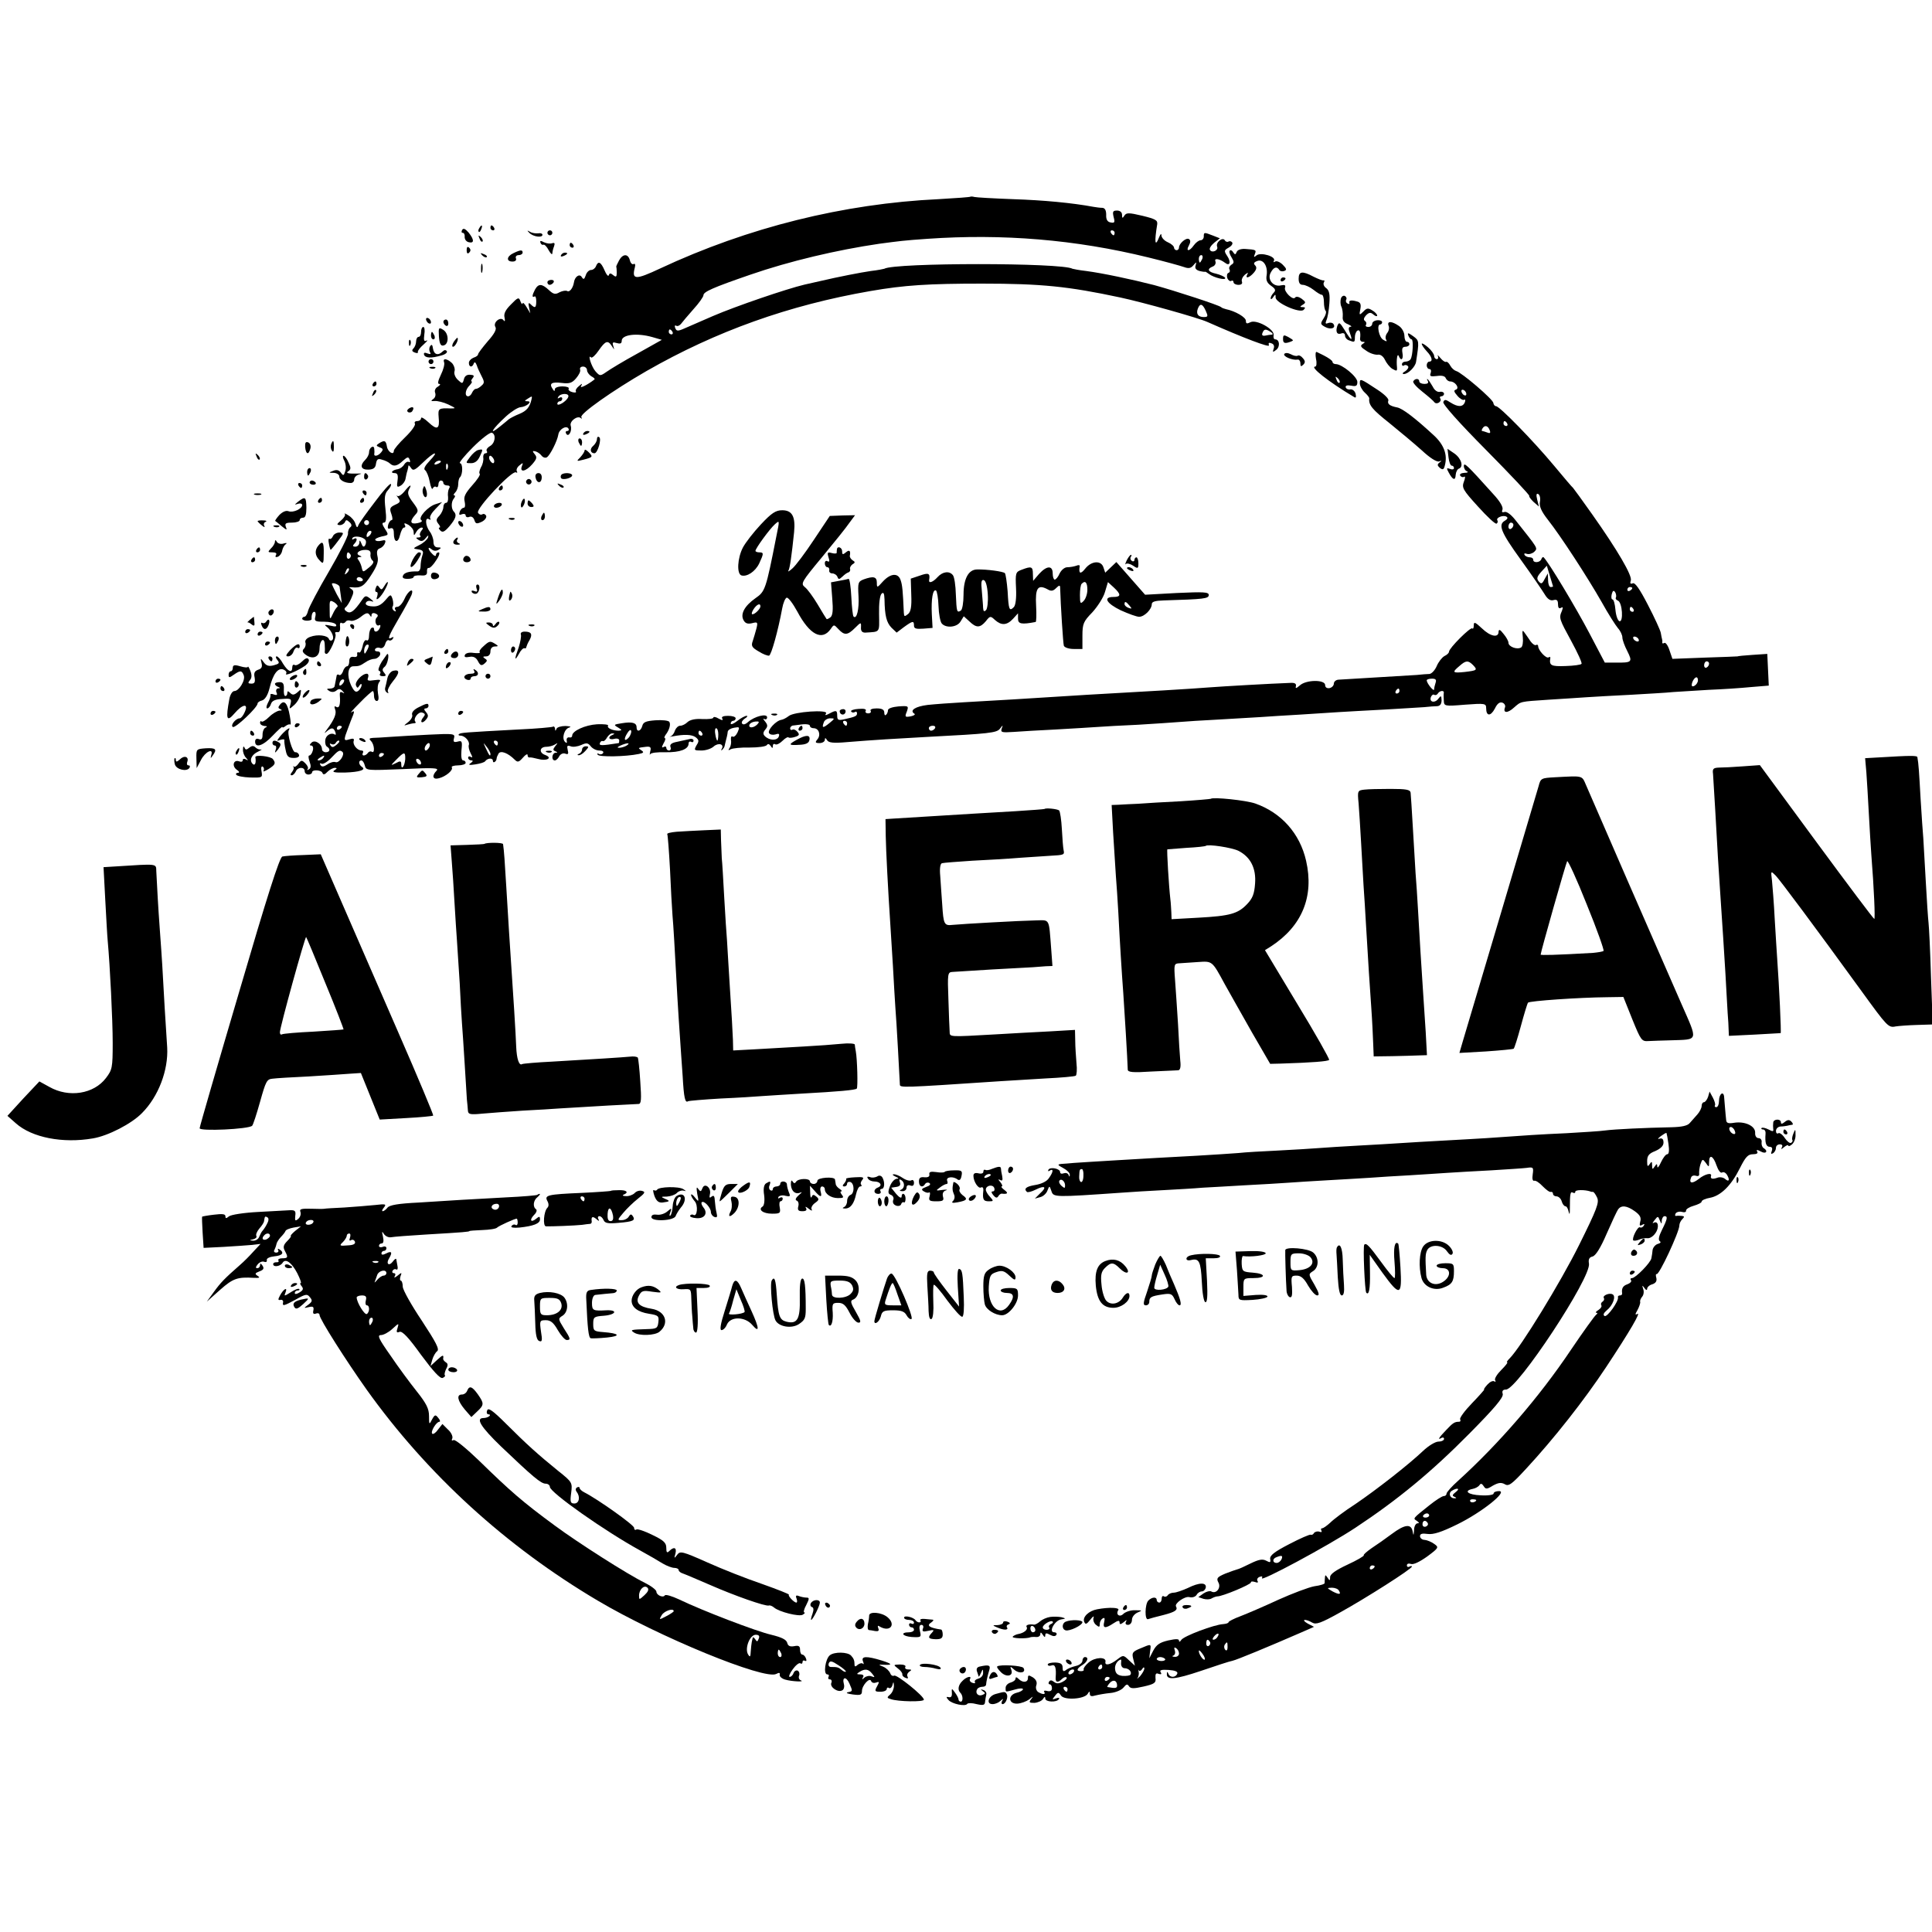 <svg version="1" xmlns="http://www.w3.org/2000/svg" width="1040" height="1040" viewBox="0 0 780 780"><path d="M391.8 79.4c-.1.2-5.9.6-12.8 1-38.4 1.8-77 11.4-112.5 28-10 4.7-11.5 4.6-10.2-.4.3-1.2.1-1.7-.5-1.4-.5.3-1.2-.3-1.5-1.5-.7-2.8-2.9-2.7-4.4.1-.7 1.3-1.2 2.4-1.1 2.5.1.2.2 1.3.2 2.4 0 1.7-.3 1.9-1.4 1-1.1-.9-1.5-.9-1.8 0-.2.7-1-.2-1.7-1.9-1.5-3.5-2.6-4-3.5-1.7-.3.8-1.2 1.5-2 1.5s-1.8 1-2.1 2.1c-.6 1.7-.9 1.9-1.6.8-.9-1.6-2.9-.2-3.2 2.2-.4 2.3-1.8 4-2.7 3.4-.5-.3-1.9-.1-3.1.5-1.7 1-2.5.8-4.3-.9-2.8-2.6-4.2-2.7-5.6-.2-1.2 2.3-1.3 3.4-.2 2.8.4-.3.7.6.7 1.9 0 2.7-.5 3-2.2 1.3-.9-.9-1.1-.6-.7 1.2l.5 2.4-1.5-2.5c-.8-1.4-1.6-2.1-1.6-1.5-.1.5-.5.2-.9-.9-.6-1.7-1-1.6-3.8 1.3-2.2 2.2-3 3.7-2.6 5.3.3 1.4.1 1.8-.4 1.1-1.2-1.7-4.4.9-3.3 2.7.6.9-.4 2.8-3.1 5.8-2.1 2.5-3.9 4.8-3.9 5.3 0 .4-.8 1-1.8 1.3-1 .4-1.9 1.3-1.9 2.1 0 1.8 1.4 2 2 .2.3-.7.7-.5 1.2.8.3 1.1 1.3 3.1 2 4.5 1.1 2.1 1.1 2.7-.1 3.7-.7.7-1.7 1.3-2.3 1.3-.5 0-1.1.7-1.5 1.5-.3.8-1 1.5-1.6 1.5-1.5 0-1.2-2.7.6-4.4.8-.9 1.2-1.6.8-1.6-.3 0-.2-.6.4-1.3.8-1 .6-1.3-1-1.4-1.3-.1-2.2.5-2.5 1.8-.5 1.9-.7 1.9-2.4.3-1.1-1-1.7-2.5-1.4-3.5.3-.9-.2-2.4-1-3.3-2-1.9-3.9-2.1-3.2-.3.3.7-.3 3-1.3 5-1.2 2.5-1.4 3.7-.7 3.7s.4.5-.5 1.1c-1 .5-1.5 1.6-1.1 2.5.3.9 0 2-.8 2.5-1.1.8-.9.9.6.8 1.1-.1 3.6.5 5.5 1.4 3.1 1.5 3.2 1.6 1 1.6-4.9-.2-5.2 0-4.9 3.5.5 4.9-.6 5.4-4.1 2.1-1.7-1.6-3-2.3-3-1.7 0 .7-.7 1.2-1.6 1.2-.8 0-1.2.5-.9 1 .4.6-1.4 3.1-3.9 5.5s-4.6 4.9-4.6 5.5c0 2-2.5.4-2.8-1.8-.4-2.4-1-2.6-3.2-1.2-1.2.8-1.2 1 .3 1.6 1.4.5 1.5.9.6 2-1.2 1.5-3 1.9-2.8.6.1-.4.1-1.3 0-2-.1-1.8-2.1-.5-2.1 1.4 0 .9-.7 2.2-1.5 3-2.4 2.4-1.8 4.1 1.3 4 2-.1 2.8-.7 3-2.4.3-1.8.8-2.2 2.5-1.6 1.2.3 2.6 1 3.1 1.5 1.5 1.4 3 1.1 5.3-1.1 1.8-1.6 2.2-1.7 2.7-.4.3.8.2 1.2-.3.9-.6-.3-1.4.2-1.9 1-.5.9-1.6 1.7-2.5 1.9-2.3.3-3.4 1.6-1.4 1.6 1.2 0 1.5.8 1.2 3-.4 2.6-.2 2.9 1.2 2.1.9-.5 1.8-1.7 2-2.7.2-1.1.5-2.6.8-3.4.2-.8.4-1.7.4-2 .1-.3.6.2 1.1 1 .8 1.2 1.6.8 4.8-2.3 4.5-4.4 6.8-5 2.7-.7-1.9 2-2.6 3.3-1.9 3.8.6.4 1.5 2.5 1.9 4.7.4 2.2 1 3.4 1.2 2.7.3-.6.9-1 1.4-.6.5.3.9-.2.9-1 0-.9.5-1.6 1-1.6.6 0 1 .4 1 1 0 .5.7 1 1.6 1 1 0 1.2.5.7 1.2-.4.7-.6 2.3-.4 3.5.1 1.3-.2 2.3-.8 2.3-.6 0-1.1.8-1.1 1.7 0 .9-.7 2.5-1.6 3.5-1.4 1.4-1.4 2-.4 3.3.7.8.9 1.5.4 1.5-.4 0-.3.5.4 1.2.9.9 1.7.5 3.7-1.8 2.5-3 3-4.5 1.8-5.8-1.2-1.1-1.2-4-.1-5.3.6-.7.7-1.3.2-1.3-.4 0-.3-.5.4-1.2s1.2-2.2 1.2-3.3c0-1.2.3-2.5.7-2.8 1.2-1.2 1.2-5.7 0-5.7-.6 0 1.7-2.9 5.2-6.4 3.5-3.5 7-6.2 7.7-5.9 1.8.7 1.3 4.3-.8 5.4-1 .6-1.6 1.4-1.3 2 .4.5.1.9-.5.9s-1 .8-.9 1.7c.2 1-.2 2.8-.9 3.9-.6 1.2-.9 2.4-.5 2.7.3.4-1.1 2.5-3.1 4.7-2.8 3.2-3.5 4.6-3 6.5.3 1.4.2 2.5-.4 2.5-.5 0-1.3.7-1.6 1.6-.4 1.2-.2 1.5.9 1 .8-.3 1.5-.1 1.5.5s.7.9 1.4.6c.9-.4 1.7.1 2.1 1.2.5 1.6.9 1.7 2.9.8 1.3-.6 2.1-1.7 1.9-2.4-.3-.7-1-1-1.5-.7-.6.4-1.4.1-1.8-.6-1-1.6 13.8-17.3 15.3-16.3.5.3.7.1.4-.4-.4-.6.1-1.7 1-2.4 1.5-1.2 1.6-1.2 1 .3-1 2.7 1.6 2.2 4.2-.8 1.8-2.1 2-2.8 1-4-1-1.2-1-1.5.2-1.2.8.2 1.9.9 2.5 1.7.6.8 1.6 1.1 2.2.7 1.3-.8 4.2-6.6 4.6-9.1.3-2.2 3.2-3.9 4.1-2.5.3.5.1 1-.5 1s-.8.5-.4 1.1c.9 1.6 2.5-1.1 1.8-3.3-.5-1.8 2.8-4.2 4.1-3 .5.4.5.2.2-.4-.7-1.3 12.6-10.7 26.3-18.6 28.1-16.1 57.5-26.6 90.4-32.3 13.8-2.4 23.5-3 45.1-3 23.9 0 34.8 1.1 55.8 5.6 8.9 1.9 31.5 8.2 35.2 9.9 14.7 6.5 25.3 10.5 24.8 9.4-.3-1 0-1.2 1-.8 1 .3 1.3 1.2.9 2.2-.5 1.5-.3 1.5 1.1.4 1.6-1.3 1.3-4.2-.5-4.2-.5 0-.8-.8-.6-1.7.4-2.4-7-6.5-9.4-5.2-1.4.7-1.8.6-1.8-.6 0-1.4-4.2-3.9-8.1-4.7-.8-.2-1.6-.5-1.9-.8-.8-.8-18.6-6.6-27-8.9-9-2.3-20.7-4.8-27.5-5.7-2.7-.3-5.2-.8-5.5-.9-4.2-2.5-71.8-2.5-76 0-.3.1-2.7.6-5.4.9-4.1.6-12.9 2.3-20.6 4.1-.8.2-3.6.8-6.2 1.4-7.2 1.7-27.7 8.7-37 12.7-4.6 2-9.7 4.2-11.5 5-2.7 1.2-3.2 1.1-3.7-.2-.3-.8-.2-1.2.4-.9.5.3 1.3 0 1.9-.7.5-.7 2.8-3.4 5-5.9 2.3-2.5 4.1-5.1 4.1-5.7 0-1.4 3.8-3.1 18.9-8.3 15.9-5.5 35-10 52.1-12.5 8.4-1.1 9.5-1.3 19.5-2 30.3-2.1 59.7.3 89 7.5 6.6 1.6 13.1 3.4 14.5 3.9 1.9.7 2.8.5 3.8-.7 1.3-1.5 1.3-1.5.9.1-.4 1.1.2 1.8 1.6 2.2 1.2.3 2.2.4 2.3.3 0-.1.7.3 1.5.9 1.9 1.5 7.2 2.8 6.5 1.5-.4-.5-2-1.2-3.6-1.6-3.3-.7-3.9-1.9-1.4-2.9.9-.3 1.4-1.3 1.1-2.1-.6-1.4 1.6-1.1 3.9.6 1.9 1.5 2.5-.3.9-2.7-1.4-2.1-1.3-2.4.5-3.4 1.1-.6 1.8-1.5 1.5-2.1-.4-.5-1-.7-1.5-.4-.5.3-1.2.1-1.5-.5-.9-1.5-3.8.9-3.1 2.6.6 1.5-2.1 2.7-2.9 1.3-.4-.5.4-1.8 1.7-2.9l2.3-1.8-2.8-1.1c-3.6-1.4-3.7-1.4-3.7.4 0 .8-.6 1.5-1.3 1.5-.7 0-1.9.9-2.7 2-1.8 2.6-3.4 2.6-2 .1.7-1.3.7-2.2 0-2.6-1.1-.7-4 1.8-4 3.4 0 .6-.4 1.1-1 1.1-.5 0-1-.5-1-1 0-.6-1.1-1.6-2.5-2.2-1.4-.6-2.5-1.8-2.6-2.7 0-1-.3-.8-.9.6-1.7 4.3-2 2.2-.8-5.2.2-1.6-.7-2.1-6-3.4-5.5-1.3-6.5-1.3-7.3 0-.7 1.1-.9 1.1-.9-.4 0-1-.8-1.7-2-1.7-1.7 0-1.9.4-1.4 2.6.6 2.2.4 2.5-1.2 2.2-1.3-.2-1.9-1.2-1.8-3.1 0-1.8-.5-2.7-1.5-2.8-.9 0-2.5-.2-3.6-.4-8.6-1.6-20.2-2.7-32.5-3.1-8-.3-15-.7-15.7-.9-.6-.2-1.3-.2-1.5-.1zM450 94c0 .5-.2 1-.4 1-.3 0-.8-.5-1.1-1-.3-.6-.1-1 .4-1 .6 0 1.1.4 1.1 1zm35.4 10.5c-.4.8-.8 1.5-1 1.5-.2 0-.4-.7-.4-1.5s.4-1.5 1-1.5c.5 0 .7.7.4 1.5zm1.4 21c1 2.2.9 2.5-.8 2.5-2.3 0-3.2-1.3-2.4-3.4.9-2.3 1.9-2 3.2.9zM271.5 134c.3.5.1 1-.4 1-.6 0-1.1-.5-1.1-1 0-.6.2-1 .4-1 .3 0 .8.4 1.1 1zm241.5 0c.8.5 1.1 1 .5 1.1-.5 0-1.8.2-2.7.4-1.1.2-1.5-.2-1.1-1.1.6-1.6 1.3-1.7 3.3-.4zm-249.6 2.1l3.8 1.1-9.8 5.5c-5.5 3-11.1 6.4-12.5 7.4-2.6 1.8-2.7 1.8-4.5-.2-1.6-1.8-3.3-7.2-1.8-5.6.4.4 1.8-.9 3.1-2.8 2.7-3.9 3.7-4.3 5.3-1.8 1.1 1.7 1.1 1.7.6 0-.5-1.5-.2-1.7 1.4-1.2 1.4.4 2 .2 2-.9 0-2.5 6.1-3.3 12.4-1.5zM237 149.5c0 .7.8 1.8 1.7 2.4 1 .5 1.6 1.1 1.3 1.3-2.8 2.2-6.1 3.8-5.4 2.7.6-1.2.5-1.2-.9 0-.9.7-1.5 1.7-1.2 2.1.3.5-.4.6-1.5.3s-1.7-.9-1.4-1.4c.3-.5-.9-.9-2.5-.9-1.8 0-3.1.5-3.1 1.2 0 .9-.3.8-.9-.2-1.5-2.2-.4-2.9 3.7-2.4 3.1.4 4.2 0 5.8-1.9 1.1-1.3 1.9-2.8 1.6-3.5-.2-.7.3-1.2 1.2-1.2.9 0 1.6.7 1.6 1.5zm-7.6 10.8c-.6 1.7-4.4 4-4.4 2.7 0-.5.5-1 1-1 .6 0 1-.5 1-1.1 0-.5-.5-.7-1.2-.3-.7.4-.8.3-.4-.4 1-1.6 4.7-1.5 4 .1zm-14.8.9c-.7 3.2-2 4.7-4.9 5.9-1.8.7-3.6 1.7-4.2 2.1-.5.5-2.1 1.7-3.4 2.8-5.2 4.3-3.5 1.3 2.2-3.9 2.2-2 4.9-3.7 5.9-3.7 2.4-.2 4.9-2.4 2.8-2.4-1.3 0-1.3-.2 0-1 1.9-1.2 1.9-1.2 1.6.2zm-15.2 24.3c.3.8.1 1.5-.3 1.5-.5 0-1.1-.7-1.5-1.5-.3-.8-.1-1.5.3-1.5.5 0 1.1.7 1.5 1.5zm-21.4.9c0 .2-.7.7-1.6 1-.8.3-1.2.2-.9-.4.6-1 2.5-1.4 2.5-.6zm2.7 2.8c-.3.8-.6.5-.6-.6-.1-1.1.2-1.7.5-1.3.3.3.4 1.2.1 1.9zM193.5 92.1c-.4.6-.5 1.2-.2 1.5.2.3.7-.2 1-1.1.7-1.7.1-2-.8-.4zM198 92c0 .5.5 1 1.1 1 .5 0 .7-.5.4-1-.3-.6-.8-1-1.1-1-.2 0-.4.4-.4 1zM186.6 92.8c-.4.7-.3 1.2.2 1.2.6 0 .9.8.8 1.7 0 1 .7 1.9 1.7 2.1 2.2.5 2.2-1-.1-3.9-1.3-1.5-2.1-1.9-2.6-1.1zM213.7 94c1.5 1.6 5.3 2.1 5.3.8 0-.5-.8-.8-1.7-.6-1 .1-2.5-.1-3.3-.6-1.2-.7-1.3-.6-.3.4zM221 94c0 .5.5 1 1 1 .6 0 1-.5 1-1 0-.6-.4-1-1-1-.5 0-1 .4-1 1zM193.6 96.3c.3 1 .9 1.5 1.2 1.2.3-.3 0-1.1-.7-1.8-1-.9-1.1-.8-.5.6zM218.2 98c.2.6.7 1 1.2.8.4-.2 1.4.8 2.1 2.2.8 1.4 1.4 2 1.5 1.3 0-.6.3-1.9.7-2.9.4-1.2.2-1.5-.8-1.2-.8.3-2.2.1-3.3-.4-1.3-.7-1.7-.7-1.4.2zM230 99c0 .5.5 1 1.1 1 .5 0 .7-.5.4-1-.3-.6-.8-1-1.1-1-.2 0-.4.4-.4 1zM188.4 101c0 1.3.4 1.6 1 1 .7-.7.7-1.3 0-2-.6-.6-1-.3-1 1z"/><path d="M499.3 101.7c-.5 1.2-.7 1.2-1.4.2-.4-.8-1.1-1.1-1.4-.7-.4.3 0 1.6.7 2.7 1.1 1.8 1.1 2.3-.1 3-.7.5-1.1 1.3-.7 1.9.3.6.1 1.2-.5 1.4-.5.2-.7 1.1-.4 2.1.4.9 1.1 1.4 1.6 1.1.5-.3.9 0 .9.5 0 .6.9 1.1 2 1.1 1.2 0 1.7-.5 1.4-1.3-.3-.8.3-2 1.2-2.8 1.2-.9 1.5-1 1-.2-1.1 2 .8 1.5 2.6-.6 1.1-1.3 1.3-2.2.5-3-.7-.7-.5-1.2.8-1.7 2.4-1 4.4 1.9 3.9 5.6-.4 2.1.1 3.2 1.8 4.4 1.7 1.2 2 1.8 1 2.8-.7.7-1.2 1.7-1.2 2.2 0 .6.5.4 1-.4.9-1.3 1-1.3 1 .1 0 2.2 9.8 6.5 11.3 5 .8-.8.7-1.1-.3-1.1-1.3 0-1.3-.2 0-1s1.2-1.1-.5-2.4c-1.1-.8-2.2-1-2.6-.5-.8 1.4-4.7-2.4-4.1-4 .3-1-.1-1.2-1.6-.9-3.1.8-5.7-2.4-4.2-5.1 1.2-2.3 2.5-2.7 3.5-1.1.3.5 1.2.7 2 .4 1.1-.4.9-1-.6-2.5-1.1-1.1-2.5-1.7-3.1-1.3-.6.4-.8.3-.5-.3 1.1-1.7-5.3-3.6-7-2.2-1.1.9-1.2.8-.7-.5.7-1.7.5-1.8-3.9-2.1-1.7-.1-3.1.4-3.4 1.2zM207.3 102.2c-2.8 1.3-3 3.4-.4 3.4 1.1 0 1.7-.5 1.4-1.3-.3-.7.2-1.3 1.1-1.3.9 0 1.6-.5 1.6-1 0-1.2-.8-1.2-3.7.2zM194.7 103.1c.7.7 1.5 1 1.8.7.3-.3-.2-.9-1.2-1.2-1.4-.6-1.5-.5-.6.5zM226.5 103c-.3.6.1.7.9.4 1.8-.7 2.1-1.4.7-1.4-.6 0-1.3.4-1.6 1zM194.2 108.5c0 1.6.2 2.2.5 1.2.2-.9.2-2.3 0-3-.3-.6-.5.1-.5 1.8zM524.3 112.5c0 1.7.5 2.5 1.7 2.5.9 0 2.9.9 4.3 2 1.5 1.2 3 2.1 3.4 2 .4 0 .8 1.3.8 2.9 0 1.6.3 3.2.7 3.6.4.4 0 1.8-.8 3-1.4 2.2-1.4 2.4.6 3.5 2.2 1.2 4.4.5 3.4-1.1-.3-.6-1.3-.8-2.1-.5-1.2.5-1.3.2-.8-1.1.5-1 1-4 1.2-6.8.3-3.8-.1-5.3-1.3-6.2-.9-.6-1.3-1.7-.9-2.3.3-.6.3-.9-.2-.8-.4.1-2.2-.6-4-1.5-4.5-2.4-6-2.2-6 .8z"/><path d="M517 113.1c0 .5.5.7 1 .4.6-.3 1-.8 1-1.1 0-.2-.4-.4-1-.4-.5 0-1 .5-1 1.1zM221 114c0 .5.4 1 .9 1 .6 0 1.3-.5 1.6-1 .3-.6-.1-1-.9-1-.9 0-1.6.4-1.6 1zM541.4 120.4c-.3.9-.3 2.4.1 3.3.5 1 .7 2.8.6 4.1-.2 1.5.5 2.5 2.1 3.1 1.3.6 1.7 1 1.1 1-.9.1-1 .8-.3 2.6 1.3 3.5.5 3.1-2.1-1.2-2-3.2-2.3-3.4-3-1.7-.8 2.4-.1 3.7 1.7 3 .8-.3 1.4.1 1.4.8 0 .8.7 1.7 1.6 2 2.3.9 2.4.8 2.4-1.3 0-1.1.5-2.3 1-2.6 1-.6 1.4.7 1.1 3.2-.1.7.4 1.3 1.1 1.3 1 0 1 .2-.1.9s-.7 1.3 1.5 2.7c1.5 1.1 3.6 1.7 4.6 1.6 1.1-.2 2.2.6 2.9 2 .6 1.3 1.9 3 3 3.7 1.8 1 2 1 1.9-.6-.3-2.9.1-5.9.7-4.6.9 2.3 2 1.4 1.5-1.2-.3-1.8 0-2.5 1.2-2.5.9 0 1.6-.5 1.6-1 0-.6-.4-1-1-1-.5 0-1-1.1-1-2.4 0-1.4-1-3.2-2.2-4-2.9-2-4.9-2.1-4.2-.1.4.8.1 2.2-.6 3-.6.8-.8 1.9-.4 2.6.5.8.2.9-1.1.1-1.8-.9-2.8-6.2-1.3-6.2.4 0 .8-.4.8-.9 0-.6-.9-.9-2-.8-1.1.1-2 .7-2 1.4s-.7 1.3-1.6 1.3c-.8 0-1.3-.4-.9-.9.3-.5.1-1.2-.5-1.6-.6-.4-.4-1.2.5-2.2 1.2-1.2 1.9-1.3 3-.3.8.7 1.5.8 1.5.4 0-.5-.9-1.5-2-2.1-1.6-1-2.2-1-3.6.5-1.6 1.6-1.7 1.5-1.2-1 .4-2 0-2.8-1.4-3.1-2.3-.7-3.4-.4-3 .6.1.5-.2.6-.8.2-.6-.3-.8-1-.5-1.5.3-.5.1-1.1-.5-1.5-.6-.3-1.3.1-1.6.9zM172 128.9c0 .5.5 1.3 1 1.6.6.3 1 .2 1-.4 0-.5-.4-1.3-1-1.6-.5-.3-1-.2-1 .4zM179 129.9c0 .6.5 1.3 1 1.6.6.3 1-.1 1-.9 0-.9-.4-1.6-1-1.6-.5 0-1 .4-1 .9zM170 134c0 1.1-.4 2-1 2-.5 0-1 .8-1 1.8s-.5 2.3-1.1 2.9c-.7.7-.6 1.2.5 1.6.9.4 1.5.3 1.3-.2-.1-.5.9-1.8 2.3-3 1.4-1.3 1.9-1.9 1.2-1.6-1 .5-1.2 0-.9-2.4.3-1.7.1-3.1-.4-3.1s-.9.9-.9 2zM177.2 135.8c.2 2.8.7 3.9 1.7 3.7 2.4-.3 2.4-4.8.1-6.3-1.9-1.2-2-1-1.8 2.6zM174 135.5c0 .8.4 1.5 1 1.5.5 0 .7-.7.4-1.5-.4-.8-.8-1.5-1-1.5-.2 0-.4.7-.4 1.5z"/><path d="M568.6 135.5c.3.8.9 1.5 1.3 1.5.8 0 .5 6.6-.4 8-.3.6-1.3 1-2.1 1s-1.4.5-1.4 1.1c0 .5.4.8.9.4.5-.3 1.2-.1 1.6.4.3.5-.3 1.4-1.2 2-1.1.6-1.3 1.1-.5 1.1 1.7 0 4.6-2.9 4.9-4.9 1.3-8.5 1.3-8.6-1.2-10.4-2-1.4-2.4-1.5-1.9-.2zM518 136.9c0 1.4.5 1.8 2 1.4 1.1-.3 2-.7 2-.9 0-.2-.9-.8-2-1.4-1.7-.9-2-.8-2 .9zM183.2 138c-.7 1.1-.8 2-.3 2 .9 0 2.4-3 1.8-3.6-.1-.2-.8.6-1.5 1.6zM165.1 138.6c0 1.1.3 1.4.6.6.3-.7.2-1.6-.1-1.9-.3-.4-.6.2-.5 1.3z"/><path d="M574 138.8c0 .5.9 1.8 2 3 2.2 2.3 2.6 4.2 1 4.2-.5 0-1 .7-1 1.5s.5 1.5 1.1 1.5c.6 0 .8.7.5 1.6-.5 1.3-.1 1.5 2.5 1.2 2-.3 3.3 0 3.6.9.3.7 1.1 1.3 1.8 1.3 2 0 3.9 2.7 2.3 3.3-1 .3-.8.9.6 2.5 1 1.2 2.3 1.9 2.7 1.6.5-.3.6.2.3 1-.8 2-2.8 2-5.8.1-2-1.3-2.4-1.3-2.9-.2-.3.9 6.3 8.3 17.3 19.4 9.9 10 17.7 18.3 17.4 18.5-.2.3.6 1.3 1.7 2.4l2.2 1.9-.7-2.8c-.5-2-.3-2.7.5-2.2.6.4.9 1.8.6 3.2-.3 1.7.6 3.8 3.2 7.1 5.2 6.6 16 23.2 21.7 33.2 2.6 4.7 5.6 9.4 6.6 10.6 1 1.1 1.8 2.8 1.8 3.8 0 .9.9 3.4 2 5.5 2.2 4.4 1.9 4.7-4.8 4.6h-4.3l-6.3-12c-5.2-9.9-16.4-28.6-18.4-30.5-.2-.3-.7.1-.9.7-.5 1.5-3.3 1.7-3.3.3 0-.6-.6-1-1.4-1-.8 0-1.8-.4-2.1-1-.3-.6.1-.7.9-.4.9.3 2.2-.1 3-.8 1.5-1.6 1.8-1-7.8-13.1-1.7-2.1-3.4-3.3-4.2-3-1 .3-1.2 0-.8-1 .3-1-1-3.3-3.8-6.3-10.7-11.9-11.8-12.9-11.8-11.2 0 .9.6 1.9 1.3 2.1.6.3.2.6-1.1.6-1.3.1-2 .5-1.7 1.1.4.6 1.1.8 1.6.5.5-.4.5.5-.1 2-.9 2.4-.4 3.3 5.7 10 3.7 4.1 7 7.2 7.5 6.9.5-.3.6-.9.3-1.4-.6-1 2.4-2.2 3.7-1.4.7.4.4 1-.6 1.6-2.9 1.6-1.7 4.6 6.4 15.8 4.4 6.1 8.7 12.4 9.6 13.9 1.2 2 2.3 2.7 3.5 2.4 1.4-.4 1.9 0 1.9 1.6 0 1.4.4 2 1.2 1.5.8-.5.9-.2.4 1.2-1.3 2.9-1.1 3.3 3.8 12.3 2.5 4.6 4.4 8.7 4.1 9.1-.2.4-3.1.8-6.5.9-5.8.2-6.6-.2-6.1-3.2.1-.5-.2-.6-.7-.3-1 .6-4.2-2.9-4.2-4.5 0-.5-.4-.8-.8-.5-.5.3-1.5-.4-2.3-1.5-.8-1.2-1.9-2.8-2.5-3.6-.8-1.1-.9-.7-.6 2 .2 1.9-.1 3.8-.7 4.1-1.6 1-5.1-.3-5.1-1.9 0-.7-.9-2.3-2-3.6-1.4-1.8-1.9-2-2-.8 0 2.5-3.3 1.9-6.7-1.4-2.8-2.6-3.3-2.8-3.3-1.2 0 1-.3 1.6-.6 1.2-.7-.7-9.4 8-9.4 9.4 0 .5-.8 1.3-1.9 1.8-1 .6-2.4 2.4-3.1 4.1-.7 1.6-2 3-2.9 3.1-.9 0-3.2.2-5.1.4-2.8.2-20.1 1.2-31.5 1.9-1.1 0-2 .8-2 1.6s-.8 1.6-1.7 1.8c-1.1.2-1.8-.3-1.8-1.2 0-2.3-7.7-2.2-10.2.1-1.5 1.3-1.9 1.4-1.6.3.2-1-.5-1.4-2.2-1.3-8.2.3-27.4 1.4-32.5 1.8-7.5.6-26.1 1.7-49.5 3-5.2.3-12.4.8-16 1-7.5.5-19.3 1.2-33.5 2-5.5.3-12.2.8-15 1.1-4.9.6-7.4 2.2-5.4 3.5.6.3 0 .8-1.4 1.1-2.3.4-2.5.3-1.6-1.9.8-2.3.7-2.4-3.4-2.1-2.3.2-4.2.8-4.2 1.5 0 .6-.3 1.5-.8 1.9-.4.4-.7 0-.7-.9 0-1.2-.9-1.7-3.1-1.7-1.7 0-2.8.4-2.4 1 .3.5-.1 1-1 1s-1.3-.5-1-1c.4-.7-.6-1-2.9-.8-1.9.1-3.2.6-3 1 .3.5 1 .6 1.5.3.5-.4.9-.1.9.5 0 1.1-.7 1.4-5.2 2.4-2.3.5-2.8.3-2.8-1.4 0-2.3-.4-2.4-3.2-.9-1.5.8-1.9.8-1.3-.1 1-1.6-13-.7-15.1 1.1-.9.7-2.2 1.4-2.9 1.5-2.2.3-5.8 4.2-5 5.4.4.6 1.5.8 2.6.5 1.4-.5 1.7-.2 1.3.9-.7 1.7-3.8 1.6-5.6-.2-.8-.8-.8-1.5.2-2.7 1-1.2 1-1.8-.1-3.2-.8-.9-.9-1.4-.3-1 .6.3 1.1 0 1.1-.7 0-1.7-5.1-.4-7.7 1.9-1.1 1-2 1.2-2.4.6-.4-.5.2-1.4 1.1-2 1-.6 1.3-1.1.7-1.1-.6 0-2.3.9-3.8 2.1-1.4 1.1-2.6 1.6-2.6 1 0-.6.5-1.1 1-1.1.6 0 1-.5 1-1 0-.6-1.4-1-3.1-1-1.9 0-2.8.4-2.3 1.1.4.8 0 .8-1.5 0-1.1-.7-2.1-.8-2.1-.4 0 .5-2 .7-4.5.6-2.8-.2-4.9.3-5.9 1.2-.8.8-2.1 1.5-3 1.5-.8 0-1.7.9-2.1 1.9-.3 1.1-1.1 2.2-1.8 2.4-.7.2-.3.2.8 0 4.7-.9 7.7-.8 9.3.3 1.4 1.1 1.5 1.6.4 3.3-1.1 2-1 2.1 2 2.1 1.7 0 3.9-.7 4.9-1.6 1.9-1.7 4.4-1 3.3.9-.4.7-.3.8.2.4.5-.5 1-1.3 1-1.8.1-.5.3-1.2.4-1.7.3-1.1.7-2.6.8-3.8.1-.7 1.3-1.4 2.6-1.6 2.2-.4 2.3-.3 1.4 1.8-.6 1.3-1.5 2.1-2 1.8-.5-.4-.8.2-.7 1.2.2 1.1 0 2.5-.5 3.3-.7 1-.6 1.2.4.6.7-.4 4.2-.8 7.6-.7 3.5 0 6.6-.4 7-1 .4-.6.9-.5 1.5.3.7 1.1.9 1.1.9.1 0-.7.4-1.1 1-.7.5.3 1.8-.3 2.9-1.4 1.1-1.1 2.2-1.7 2.4-1.4.3.3 1.5.2 2.7-.2 1.7-.5 1.9-1 .9-2.1-.6-.7-1.5-1.1-2-.8-.5.3-.9 0-.9-.5 0-.6.6-1.2 1.3-1.2.6-.1 2.4-.3 4-.5 1.5-.1 2.7.1 2.7.7 0 .5.7.9 1.5.9 2.1 0 3 2.7 1.5 4.5-1 1.2-.9 1.5.9 1.5 1.1 0 2.1-.6 2.1-1.3 0-.9.3-.9.9.1.6 1.1 2.6 1.3 8.2.8 9.6-.8 21.2-1.5 32.4-2.1 24.9-1.3 27.9-1.6 29.2-3.3 1.2-1.6 1.3-1.6.7 0-.5 1.5.1 1.6 4.8 1.3 2.9-.2 10.7-.7 17.3-1 6.6-.4 14-.8 16.5-1 2.5-.2 9.9-.6 16.5-.9 6.6-.4 14-.9 16.5-1.1 2.5-.2 9.7-.7 16-1 6.3-.4 14-.8 17-1 3-.2 10.2-.7 16-1 5.8-.4 12.8-.8 15.5-1 2.8-.2 10.9-.6 18-1 7.2-.4 14.6-.9 16.5-1 1.9-.2 4.3-.4 5.3-.4 1.1-.1 1.7-.9 1.7-2.4-.1-1.9-.2-2-1.3-.6-1.4 1.9-3.8 1.4-3-.7.3-.7.9-1.2 1.3-.9.5.3 1.1.1 1.5-.5.7-1.2 2.6-1.4 2.4-.3-.1.5-.1 1.9 0 3.1.1 2.3.2 2.4 8.6 1.7 8-.6 8.5-.5 8.5 1.4 0 3.3 1.8 3.4 3.5.2 1-2.1 2-2.8 3.1-2.4.8.3 1.3 1.2 1 1.9-.9 2.4 1.1 2.4 3.6.1 3-2.6 2.2-2.4 13.9-3.2 5.2-.3 12.1-.8 15.4-1 3.3-.2 11.4-.7 18-1 6.6-.4 14.3-.8 17-1.1 2.8-.2 9.3-.6 14.5-.9 5.2-.2 12.8-.7 16.8-1.1l7.3-.6-.3-6.4-.3-6.4-6 .4c-3.3.2-6 .5-6 .6 0 0-5.9.3-13.2.5l-13.1.5-1.2-3.5c-.6-1.9-1.6-3.3-2.1-2.9-.5.3-.9.2-.8-.3.1-.4 0-1-.1-1.3-.1-.3-.3-1.4-.5-2.5s-2.5-6.1-5.2-11.3c-3.3-6.4-5.2-9.1-6.1-8.7-1 .4-1.2 0-.8-1.1.7-1.9-5.3-12.2-15.7-26.9-3.9-5.5-7.3-10.2-7.6-10.5-.4-.3-3.8-4.3-7.7-9-8.6-10.3-22-24-23.4-24-.5 0-1-.6-1.1-1.3 0-1.4-12.9-12.4-15-12.9-.7-.2-1.8-1.1-2.4-2.2-.5-1-1.3-1.7-1.7-1.5-.4.2-1.4-.5-2.3-1.6-.9-1.1-1.4-1.4-1-.8.3.7.1 1.3-.4 1.3-.6 0-1.1-.6-1.1-1.3 0-.7-1.1-2.3-2.5-3.5-1.4-1.2-2.5-1.8-2.5-1.4zm18 20.3c0 .6-.4.7-1 .4-.5-.3-1-1.1-1-1.6 0-.6.5-.7 1-.4.6.3 1 1.1 1 1.6zm16.5 11.9c.3.5.1 1-.4 1-.6 0-1.1-.5-1.1-1 0-.6.2-1 .4-1 .3 0 .8.4 1.1 1zm-7.1 2.6c.5 1.2.2 1.5-1 1-.8-.3-1.8-.6-2-.6-.3 0-.2-.5.1-1 .9-1.5 2.2-1.2 2.9.6zm9.6 38.3c0 .6-.4 1.3-1 1.6-.5.3-1-.1-1-.9 0-.9.5-1.6 1-1.6.6 0 1 .4 1 .9zm16 24.8c0 .2-.4.3-1 .3-.5 0-1-1.2-1-2.8l-.1-2.7-1.3 2.3c-1 2-1.4 2.1-2.4.9-.9-1.1-.7-1.9 1.1-3.9l2.2-2.4 1.2 4c.7 2.3 1.3 4.2 1.3 4.3zm32 .7c0 .3-.4.8-1 1.1-.5.3-1 .1-1-.4 0-.6.5-1.1 1-1.1.6 0 1 .2 1 .4zm-6.6 3.8c-.3.5.1 1 .8 1.3 1.8.7 2.3 8.8.6 8.3-.7-.3-1.4-2.3-1.6-4.6-.2-2.3-.7-4.2-1.2-4.2-.4 0-.6-.9-.3-2.1.4-1.5.8-1.7 1.4-.8.4.7.5 1.7.3 2.1zm7.1 4.8c.3.5.1 1-.4 1-.6 0-1.1-.5-1.1-1 0-.6.2-1 .4-1 .3 0 .8.4 1.1 1zm2 12c.3.5.2 1-.4 1-.5 0-1.3-.5-1.6-1-.3-.6-.2-1 .4-1 .5 0 1.3.4 1.6 1zm-66.8 10.5c1.9 2 1.7 2.2-3.4 2.8-4.9.5-5.2.2-2.1-2.4 2.6-2.3 3.5-2.4 5.5-.4zm95.3-.6c0 .6-.4 1.3-1 1.6-.5.3-1-.1-1-.9 0-.9.5-1.6 1-1.6.6 0 1 .4 1 .9zm-4.7 7.6c-.5 1.3-2.3 2.2-2.3 1.1 0-1.5 1.4-3.5 2.1-3.1.4.3.6 1.2.2 2zm-105.7.1c-.3.9-.6 2.1-.6 2.7 0 1.2-2.9-2.3-3-3.6 0-.4.9-.7 2.1-.7 1.5 0 1.9.4 1.5 1.6zM565 279c0 .5-.5 1-1.1 1-.5 0-.7-.5-.4-1 .3-.6.8-1 1.1-1 .2 0 .4.4.4 1zm-230.1 12.9c-2.7 2.2-3.2 2.1-2.3-.3.3-.9 1.5-1.6 2.6-1.6 1.9 0 1.9.1-.3 1.9zm-29.1.5c-1.5 1.6-3.8 1.7-3.2.1.3-.6 1.3-1.1 2.4-1.2 1.5-.1 1.7.1.8 1.1zm36.2-.4c0 .5-.2 1-.4 1-.3 0-.8-.5-1.1-1-.3-.6-.1-1 .4-1 .6 0 1.1.4 1.1 1zm35.5 2c-.3.5-1 1-1.6 1-.5 0-.9-.5-.9-1 0-.6.7-1 1.6-1 .8 0 1.2.4.9 1zm-87.5 2.5c0 1.4-.2 2.5-.4 2.5s-.6-1.1-.8-2.5c-.3-1.4-.1-2.5.3-2.5.5 0 .9 1.1.9 2.5zm-6.5-.5c.3.5.1 1-.4 1-.6 0-1.1-.5-1.1-1 0-.6.2-1 .4-1 .3 0 .8.4 1.1 1zM173.7 139.7c-.5.7-.5 1.8-.1 2.5.5.8.2.9-1 .5-1.2-.5-1.6-.3-1.4.5.5 1.4 2.9 1.5 7 .3 1.6-.4 2.5-1.2 2.2-1.7-.4-.6-1-.6-1.7.1-1.8 1.8-3.5 1.3-3.9-1.2-.2-1.5-.5-1.8-1.1-1zM518.5 142.9c-.6 1 3.2 2.6 5.3 2.3.6-.2 1.2.5 1.2 1.5 0 1.3.3 1.4 1.2.5.8-.8.8-1.5-.2-2.6-.7-.9-1.6-1.3-2.1-1-.5.3-1.7 0-2.8-.6-1.2-.6-2.2-.6-2.6-.1z"/><path d="M531.3 144.9c.4 1.7.2 3.1-.3 3.1-2.4 0 5.3 6.1 15.7 12.3.7.5.9 0 .6-1.3-.3-1.1-1.2-1.9-2.1-1.8-.8.2-1.7-.2-1.9-.8-.2-.7.5-1 2.2-.7 2 .4 2.5.1 2.5-1.5 0-2.1-6.2-7.2-8.7-7.2-.7 0-1.3-.4-1.3-.8 0-.7-2.1-2.1-6.4-4.1-.5-.2-.6 1-.3 2.8zm9.5 9.6c-.3.3-.9-.2-1.2-1.2-.6-1.4-.5-1.5.5-.6.7.7 1 1.5.7 1.8zM173 146c0 .5.5 1 1 1 .6 0 1-.5 1-1 0-.6-.4-1-1-1-.5 0-1 .4-1 1zM173.8 148.7c.7.3 1.6.2 1.9-.1.4-.3-.2-.6-1.3-.5-1.1 0-1.4.3-.6.6zM549 154.8c0 1 .9 2.7 2 3.7 1 .9 1.9 2 1.8 2.4-.3 2.6 1.2 4.4 8 9.8 4.2 3.4 10.2 8.4 13.2 11.1 3.2 3 6 4.8 7 4.5 1.1-.4 1.2-.3.2.4-1 .8-1 1.2.1 2.2 1.2.9 1.6.7 2-.9 1.2-4.4-.3-8.5-4.6-12.4-7.6-7-12.5-10.7-14.6-11.1-3-.6-4.1-1.4-3.6-2.8.3-.7-1.7-2.6-4.3-4.3-7.1-4.7-7.2-4.7-7.2-2.6zM570.6 153.9c-.4.5 1.3 2.4 3.6 4.2 2.4 1.9 4.6 3.8 4.9 4.3.9 1.1 3.1-.2 2.4-1.5-.4-.5-.1-.9.4-.9.6 0 1.1-.5 1.1-1 0-.6-.8-1-1.7-.8-1 .2-2.2-.7-2.8-2-.7-1.2-1.6-2.6-2-3-.5-.4-.5-.1-.1.5.5.9 0 1.3-1.3 1.3-1.2 0-2.1-.5-2.1-1 0-1.3-1.7-1.3-2.4-.1zM150.5 155c-.3.5-.1 1 .4 1 .6 0 1.1-.5 1.1-1 0-.6-.2-1-.4-1-.3 0-.8.4-1.1 1zM150.6 158.7c-.6 1.4-.5 1.5.5.6.7-.7 1-1.5.7-1.8-.3-.3-.9.2-1.2 1.2zM165.1 164.9c-.8.6-.9 1.1-.3 1.5.6.3 1.4.1 1.7-.5.9-1.4.2-2-1.4-1zM235.5 175c-.3.6.1.7.9.4 1.8-.7 2.1-1.4.7-1.4-.6 0-1.3.4-1.6 1zM241 177.3c0 .8-.7 2-1.5 2.7-1.5 1.2-1.2 3 .5 3 1.3 0 3-5.9 1.9-6.5-.5-.4-.9 0-.9.8zM233.6 178.5c.4.8.8 1.5 1 1.5.2 0 .4-.7.4-1.5s-.4-1.5-1-1.5c-.5 0-.7.7-.4 1.5zM123.2 180.5c.3 3 1.4 3.3 2.1.6.3-1.1-.1-2.2-.9-2.5-1-.4-1.3.2-1.2 1.9zM133.7 179.3c-.3.8-.2 2 .3 2.6.5.9.8.4.8-1.3 0-2.9-.3-3.2-1.1-1.3zM193 181.7c-.8.2-2.3 1.5-3.3 2.9-1.8 2.4-1.8 2.4.5 2.4 1.5 0 2.7-.9 3.5-2.7 1.4-3 1.4-3.1-.7-2.6zM236 181.9c0 .5-.8 1.7-1.7 2.7-1.7 1.7-1.6 1.7 1.2 1 3.9-1 4-1.2 2.1-3.1-.9-.9-1.6-1.2-1.6-.6zM584.8 184.6c.2 1.9.8 3.4 1.3 3.4s.9.4.9 1c0 .5-.7.7-1.6.3-1.4-.5-1.5-.3-.5 1.5 1.6 3 2.7 3.4 2.8.9.1-1.2.7-2.3 1.3-2.5 2-.7 1-4.1-1.8-6.1l-2.8-1.9.4 3.4zM103.6 184.3c.3 1 .9 1.5 1.2 1.2.3-.3 0-1.1-.7-1.8-1-.9-1.1-.8-.5.6zM139 186c.6 1.2.8 3 .4 4.2-.6 1.9-.8 2-1.8.6-.7-1-1.7-1.3-3.1-.7-1.9.7-1.9.8.3.8 1.2.1 2.2.7 2.2 1.5 0 1.4 2.1 2.6 4.6 2.6.8 0 1.4-.6 1.4-1.4 0-.8.8-1.7 1.8-2 1.4-.4 1.4-.5-.3-.4-4.1.1-5.1-.2-3.8-1 1-.7 1-1.4 0-3.5-.6-1.5-1.6-2.7-2-2.7-.4 0-.3.9.3 2zM124 190.5c0 .8.2 1.5.4 1.5s.6-.7 1-1.5c.3-.8.1-1.5-.4-1.5-.6 0-1 .7-1 1.5zM147 192.6c0 .8.5 1.2 1 .9.6-.4.8-1.1.5-1.6-.9-1.4-1.5-1.1-1.5.7zM216.2 192.7c.4 2.4 2.3 2.7 2.5.3.1-1.2-.4-2-1.3-2s-1.4.7-1.2 1.7zM226.7 191.6c-.4.4-.4 1-.2 1.4.6 1 4.5 0 4.5-1.1 0-1-3.3-1.2-4.3-.3zM212.6 193.9c-.4.5-.2 1.2.3 1.5.5.4 1.2.2 1.5-.3.4-.5.2-1.2-.3-1.5-.5-.4-1.2-.2-1.5.3zM125 194.8c0 .5.7.9 1.5.9s1.2-.4.9-.9c-.3-.4-.9-.8-1.5-.8-.5 0-.9.4-.9.8zM120.5 196c.3.5.8 1 1.1 1 .2 0 .4-.5.4-1 0-.6-.5-1-1.1-1-.5 0-.7.4-.4 1zM151.3 202.7c-3.3 4.3-6.3 8.5-6.6 9.3-.4 1.2-.7 1.1-1.2-.5-.3-1.2-1.6-2.7-2.8-3.4-1.2-.8-1.9-1-1.5-.6.4.4-.3 1.6-1.5 2.6-1.8 1.5-1.9 1.8-.5 1.9.9 0 1.8-.6 2.1-1.3.4-.9.7-.9 1.8.1.9.8 1 1.5.4 2-.6.4-1.1 1.6-1 2.7 0 1.1-3.5 8-7.7 15.2-4.3 7.3-8 14.4-8.4 15.8-.3 1.4-1 2.5-1.5 2.5s-.9.4-.9.8.9.8 1.9.8c1.1 0 1.9-.3 1.9-.6-.1-1.7.3-3 1.1-3 .5 0 .7.9.4 2-.5 1.8 0 2 3.5 2 2.3 0 4.4.5 4.8 1.1.5.9-.1 1-2.2.5-2.4-.5-2.7-.4-1.3.6 2 1.7 3.1 4.6 1.9 5.3-.4.3-1 .1-1.2-.5-.5-1.5-4.6-2-7.5-.9-1.5.5-2.3 1.5-2 2.3.3.7 0 1.9-.6 2.5-.8.8-.6 1.5.8 2.5 2.8 2 5.5.9 5.5-2.5s2-5 2.1-1.7c.1 1.3.1 2.6 0 3 0 .5.3.8.7.8 1.2 0 4.3-7 3.6-8.1-.3-.5 0-.8.8-.7.8.2 1.2-.5 1.1-2-.2-1.3.1-2.1.6-1.7.5.3 1.2.1 1.6-.4.3-.6 1.2-.8 2-.5.8.3 2.7-.4 4.1-1.5 2.1-1.7 2.9-1.9 3.6-.9.6 1 .8 1 .8.1 0-.7.7-1 1.6-.6 1 .4 1.2.9.5 1.6-1.1 1.1-.3 3.9 1 3.1.5-.3.6.2.3 1-.7 1.8-2.4 2.2-2.4.5 0-.5-.4-.7-1-.4-.5.3-1 1.7-1 3.1 0 1.4-.4 2.3-1 1.9-.6-.4-1.3.7-1.6 2.4-.4 1.7-1 2.8-1.5 2.5-.5-.3-.8 0-.7.8.2.8-.4 1.2-1.4 1-1.2-.2-1.8.4-1.8 1.8 0 1.1-.4 2-.9 2s-1.3.9-1.6 2c-.4 1.1-1.1 1.8-1.6 1.5-.5-.4-1-.1-1 .4-.1.6-.3 1.5-.4 2.1-.1.5-.3 1.4-.4 2 0 .5-.9 1-1.8 1-1.5 0-1.6.2-.3 1 .9.5 1.9.5 2.8-.2.9-.8 1.6-.8 2.5.2.9 1 .9 1.1 0 .6-.9-.5-1.2-.1-1.1 1.1.3 3.7-.2 5.4-1.4 4.7-.8-.5-.9-.2-.5 1 .7 1.6-.3 4.1-3.3 8.1-1.2 1.6-1.2 1.8 0 .7 1.9-1.6 2.7-1.5 3.4.4.3.8.2 1.3-.3.9-1.6-.9-3.7.5-3.8 2.5-.1 1.1.2 2.2.8 2.5 1.4.9 1.1 2.2-.6 2.2-.8 0-1.5-.6-1.5-1.2 0-2.2-2.9-4-4.2-2.7-.9.9-.9 1.2-.1 1.2.6 0 .9.9.6 2-.3 1.1-.9 2-1.4 2-.5 0-.4 1.1.1 2.5.6 1.7.6 2.6-.3 3.1-.7.4-.9.4-.5-.1.4-.4 0-1.4-.9-2.3-1.4-1.4-1.7-1.4-2.8.1-.6.9-1.5 1.5-1.8 1.2-.4-.3-.5-.2-.2.2.3.3 0 1.2-.6 2-.7.8-.8 1.3-.1 1.3.5 0 1.2-.7 1.6-1.5.7-1.9 3.6-2 3.6-.2 0 .8.7 1.4 1.5 1.4s1.5-.4 1.5-.9c0-1.2 3.8-1 4.2.3.3.8 1 .6 2-.5.9-.9 2.3-1.6 3-1.6 1 0 .9.3-.2 1s.1 1 4.2.9c6-.2 8.8-1.1 6.9-2.3-1.3-.9-1.5-2.6-.2-2.6.5 0 1.1.9 1.4 2.1.5 2 .9 2 15.4 1.4 12.2-.6 14.6-.5 13.6.6-2.1 2.1-1.6 3.8.9 3.1 2.8-.7 5.9-3.3 5.2-4.4-.3-.4.9-.8 2.5-.8 1.7 0 3.1-.5 3.1-1 0-.6-.5-1-1-1-.7 0-.9-1.6-.7-4.1.4-3.6.2-4-1.5-3.5-1.6.4-1.9.1-1.5-1.4.5-1.8-.1-1.9-10.2-1.4-5.8.3-12.8.7-15.6.9-2.7.2-5.9.4-6.9.4-1.6.1-1.7.4-.8 1.3 1.4 1.4 1.6 5.2.3 4.3-.5-.3-1.2-.1-1.6.5-.3.5-1.1 1-1.6 1-.6 0-.7-.5-.4-1 .3-.6.1-1-.5-1-1.8 0-3.7-2.4-3.2-3.9.3-.9-.2-1.1-1.8-.6-1.9.6-2.1.4-1.5-1.7.4-1.2 1.4-3.8 2.1-5.7 1.7-4.1 1.7-4.4.2-3.5-.7.5.9-1.3 3.5-3.9 2.5-2.6 4.9-4.7 5.2-4.7.3 0 .5.9.5 2s.5 2 1.1 2c.8 0 .9-1.1.5-3.1-.3-1.8-.1-3.8.5-4.5.8-1 .4-1.1-2-.8-2.5.4-3 .2-2.5-1 .3-.9.1-1.6-.5-1.6-1.9 0-4.9 3.2-4.4 4.7.5 1.2.7 1.2 1.4.1.5-.8.9-.9.9-.2 0 .6-.6 1.7-1.3 2.3-1.1.8-1.7.3-3-2.3-1.7-3.7-1.3-7.6.9-7.6 2.3 0 2.8-.2 4.9-1.6 1.1-.8 2.7-1.4 3.6-1.4.9 0 1.9-.7 2.3-1.5.3-.9 0-1.5-1-1.5-.8 0-1.3-.4-.9-1 .3-.5 1.2-.7 1.9-.4.9.3 1.7-.3 2.1-1.5.3-1.2 1-1.9 1.5-1.6.5.3 1.2 0 1.6-.6.4-.8.3-.9-.4-.5-2.1 1.2-1.3-.7 2.9-7.9 2.3-3.9 4.5-8 5-9.2 1.3-3.4-1.4-1.9-2.9 1.7-.8 1.7-2 3-2.8 3-.9 0-1.2.5-.8 1.2.4.7.3.8-.5.4-.6-.4-.9-1.2-.6-1.7.4-.5.3-1.9 0-3-.7-2.1-.8-2.1-3 .5-1.7 1.9-3.1 2.6-5.3 2.4-1.9-.1-2.8-.7-2.5-1.4.3-.7 1.2-1 2.1-.7 1.3.4 1.2.2-.3-1-1.8-1.4-2.1-1.3-3.4.6-3.1 4.5-4.6 5.6-6.1 4.6-1-.6-1.1-1.2-.5-1.7.6-.4 1.6-2 2.3-3.6 1.1-2.4 1.1-3.1 0-3.8-1-.7-1-.8.2-.7 3.7.4 5-.4 7.9-5 2.4-3.7 3-5.6 2.5-7.5-.4-1.8-.2-2.8.9-3.2.9-.3 1.8-1.2 2.1-2.1.5-1.2.1-1.4-1.4-1-1.1.3-2.2.2-2.5-.3-.2-.4.9-1 2.6-1.4 2.9-.6 2.9-.6 1.3-3.1-1.1-1.7-1.3-2.5-.4-2.5s1.1-1.5.6-5.7c-.5-4.5-.3-6 1.1-7.5.9-1 1.4-2.1 1.1-2.4-.4-.3-3.3 3-6.5 7.3zM149 211c0 .5-.4 1-1 1-.5 0-1-.5-1-1 0-.6.5-1 1-1 .6 0 1 .4 1 1zm.2 5.2c-.7.7-1.2.8-1.2.2 0-1.4 1.2-2.6 1.9-1.9.2.3-.1 1.1-.7 1.7zm-1.6 1.9c.3.5.2 1.4-.2 2.1-.5.8-1 .6-1.5-.8-.6-1.4-.8-1.5-.8-.3-.1.9-.8 1.6-1.6 1.6-1.1 0-1.2-.4-.5-1.1 1.4-1.4 1.3-2.9-.2-2-.6.4-.8.3-.5-.4.8-1.1 4.4-.5 5.3.9zm2 5.6c-.2 1 .2 2.1.8 2.6.7.5.3 1.4-1.4 2.8-2.4 2-2.5 2-2.9.3-.2-1.1-.8-2.5-1.3-3.2-.7-.8-.6-1.2.3-1.3 1 0 1.1-.2.1-.6-1.9-.7-.4-2.3 2.3-2.3 1.6 0 2.2.5 2.1 1.7zm-8.1.2c.3.5.1 1.2-.5 1.6-.5.3-1-.1-1-.9 0-1.8.6-2.1 1.5-.7zm-1.4 7.4c-1 .9-1.1.8-.5-.6.3-1 .9-1.5 1.2-1.2.3.3 0 1.1-.7 1.8zm6.3 2.5c.3.5-.1.9-.9.9s-1.5-.4-1.5-.9c0-.4.4-.8.9-.8.6 0 1.2.4 1.5.8zm-9.3 3.1c0 .3.3 1.9.5 3.6l.4 3-2-3.5c-1-1.9-1.9-3.8-2-4.2 0-.9 3 .2 3.1 1.1zm-.9 8.1c-.4.3-1.3 1.6-1.9 3-1.1 2.4-1.2 2.3-1.2-1.8-.1-3.9 0-4.1 1.9-3 1 .7 1.6 1.5 1.2 1.8zm11.9 17.7c-.8 1.5-1 1.5-1.1.2 0-1.7 1-3.2 1.8-2.5.2.3-.1 1.3-.7 2.3zm-9.9 13.5c-.7.7-1.2.8-1.2.2 0-1.4 1.2-2.6 1.9-1.9.2.3-.1 1.1-.7 1.7zm-.2 17.2c0 .3-.4.8-1 1.1-.5.3-1 .1-1-.4 0-.6.5-1.1 1-1.1.6 0 1 .2 1 .4zm-1 6c0 .2-.6.9-1.4 1.5-1.1.9-1.6.9-2.2 0-.4-.7-.3-.9.4-.5.6.3 1.3.2 1.7-.4.6-1 1.5-1.4 1.5-.6zm36.4 2.1c-.4.8-1 1.5-1.5 1.5-.4 0-.6-.7-.3-1.5.4-.8 1-1.5 1.5-1.5.4 0 .6.7.3 1.5zm-35.1 2.1c1 1.1-1.4 4.6-2.8 4.1-.7-.3-2.2.1-3.3.9-1.5 1-2.3 1.1-2.8.3-.4-.7-.3-.9.4-.6.5.4 2.3-.6 3.9-2.3 2.9-3.1 3.5-3.4 4.6-2.4zm16.7.8c0 .3-.4.8-1 1.1-.5.3-1 .1-1-.4 0-.6.5-1.1 1-1.1.6 0 1 .2 1 .4zm8.6 2.1c-.2 2.8-1.6 4.7-1.6 2.1 0-1.4-.4-1.5-2.2-.5-2.2 1.1-2.2 1 .2-1.4 3.2-3.3 3.7-3.3 3.6-.2zm-33.1-.5c-.3.5-1.2 1-1.8 1-.7 0-.6-.4.3-1 1.9-1.2 2.3-1.2 1.5 0zm39.5 2.1c0 .6-.4.7-1 .4-.5-.3-1-1.1-1-1.6 0-.6.5-.7 1-.4.6.3 1 1.1 1 1.6zM225.7 196.1c.7.7 1.5 1 1.8.7.3-.3-.2-.9-1.2-1.2-1.4-.6-1.5-.5-.6.5z"/><path d="M163.2 198.5c-1.1 1.3-2.3 2.1-2.8 1.7-.5-.4-.3 0 .4.9 1 1.3.8 1.8-1.3 2.7-2.1 1-2.3 1.5-1.5 3.7.5 1.4.6 2.5.1 2.5s-1.1.9-1.4 1.9c-.3 1.4-.1 1.8.9 1.4 1-.3 1.4.3 1.4 2 0 3.8 1.7 4.2 2.5.7.4-1.6 1.1-3 1.6-3 .6 0 .7-.5.3-1.1-.4-.8 0-.8 1.5 0 1.1.7 2.1 1.9 2.1 2.9.1 1.6.1 1.6 1.1-.1.5-.9 1.5-1.7 2.1-1.7.7 0 .7.4-.1 1.3-.6.8-.8 1.7-.4 2 .3.4 0 .7-.8.7-1.1 0-1.1.2.1 1 1.1.7 1.9.5 2.9-.8 1-1.2 1.2-1.3.9-.2-.3.8-1.8 2.2-3.4 3-2.8 1.4-2.8 1.5-.6 1.8 2 .3 2.3.8 1.7 2.5-.4 1.2-.7 3.2-.7 4.3 0 1.2-.5 2.1-1.2 2.1-3.5-.1-5.4.5-5.9 1.7-.4.9.2 1.3 1.9 1.3 1.3 0 2.4-.3 2.4-.8 0-.4 1.2-.7 2.8-.6 2 .2 2.7-.2 2.6-1.5-.1-1 .2-1.6.7-1.5.5.1 1.9-1.3 3-3.1 1.2-1.7 1.6-3.2 1-3.2-.6 0-1.1.5-1.1 1.1 0 .6-.7.4-1.5-.5-1.8-1.8-2-3.3-.2-1.8.8.7 1.8.7 2.7.2 1.3-.8 1.2-1-.2-1-1.2 0-1.8-.8-1.8-2.3 0-1.2-.7-3.1-1.5-4.1-1.8-2.4-2-6-.3-5 .6.4.8.3.5-.3-.4-.6.6-2.3 2.1-3.8l2.7-2.8-2.5.8c-3.2.9-7.4 5.6-5.9 6.5.6.4 0 .9-1.5 1.2-3 .6-3.3-.7-1-3.3 1.5-1.6 1.4-2-.9-5.1-1.9-2.5-2.3-3.7-1.6-5.1 1.4-2.5.4-2.1-1.9.8z"/><path d="M170.8 197.2c-.7 1.6.7 4.5 1.4 3.2.3-.5.2-1.8-.2-2.8-.5-1.6-.8-1.7-1.2-.4zM201.5 197c-.3.5-.1 1 .4 1 .6 0 1.1-.5 1.1-1 0-.6-.2-1-.4-1-.3 0-.8.4-1.1 1zM146.5 199c.3.5.8 1 1.1 1 .2 0 .4-.5.4-1 0-.6-.5-1-1.1-1-.5 0-.7.4-.4 1zM102.8 199.7c.6.2 1.8.2 2.5 0 .6-.3.1-.5-1.3-.5-1.4 0-1.9.2-1.2.5zM120.4 202.5c-1.6 1.3-1.6 1.4-.1.9.9-.3 1.7-.1 1.7.5 0 1.5-3.6 3.2-5.5 2.5-1-.4-2.4.2-3.7 1.5-1.1 1.2-1.8 2.3-1.7 2.4.2.1 1.4 1.1 2.7 2.2 2 1.6 2.2 1.6 1.6.2-.5-1.4 0-1.7 2.5-1.7 1.7 0 3.1-.5 3.1-1 0-.6.6-1 1.4-1 .9 0 1.3-1.2 1.3-4-.1-4.4-.4-4.7-3.3-2.5zM128.5 202c-.3.5-.1 1 .4 1 .6 0 1.1-.5 1.1-1 0-.6-.2-1-.4-1-.3 0-.8.4-1.1 1zM145.5 202c-.3.5-.1 1 .4 1 .6 0 1.1-.5 1.1-1 0-.6-.2-1-.4-1-.3 0-.8.4-1.1 1zM210.6 202.6c-.4.9-.4 1.9-.1 2.2.2.3.7-.3 1.1-1.2.4-.9.4-1.9.1-2.2-.2-.3-.7.3-1.1 1.2zM213 203.3c0 .8.7 1.4 1.5 1.4 1.1 0 1.2-.4.4-1.4-.6-.7-1.3-1.3-1.5-1.3-.2 0-.4.6-.4 1.3zM199.5 204c-.3.5.1 1 .9 1s1.8-.5 2.1-1c.3-.6-.1-1-.9-1s-1.8.4-2.1 1zM307.2 211.7c-2.9 3.1-6.2 7.3-7.3 9.4-2.2 4.3-2.5 10.5-.6 11.2 2.2.7 5.6-1.5 7.2-4.8 1.9-4.1 1.9-4.5 0-4.5-.8 0-1.5-.3-1.5-.6 0-1 5.7-8.8 7.8-10.7 2-1.8 2-1.8.6 5-4.2 21.4-4.5 22.1-8.4 24.8-4.4 3.1-6.2 6.4-4.8 8.9.7 1.3 1.7 1.6 3.4 1.2 2.3-.6 2.4-.4 1.8 2.1-.4 1.6-1.1 3.8-1.5 5.1-.7 1.9-.4 2.6 2.4 4.2 1.7 1.1 3.6 1.8 4.2 1.7.9-.3 3.6-9.9 5.3-19.1.4-2.2 1.2-4.1 1.8-4.3.6-.2 2.5 2.3 4.3 5.6 5 9.4 10 12 13.5 7 1.3-1.9 1.3-1.8 3.1.1 2.4 2.6 3.7 2.5 6.7-.5 2.4-2.4 2.5-2.4 2.4-.2-.1 1.5.5 2.1 1.7 2.1 6.2-.4 5.7.2 5.6-7.5-.1-4.1.3-7.5 1-8.2.8-.8 1.1-.2 1.2 2.3.1 6.6.8 9.3 2.8 11.4l2.1 2 2.9-2.2c3.6-2.6 4.1-2.7 4.1-.6 0 1.2.9 1.4 3.8 1.2l3.7-.3-.3-5.5c-.3-6.1.4-10.3 1.7-9.6.4.3.9 3.1 1 6.3.1 3.1.7 6.3 1.3 7 1.7 2 6.2 1.6 7.6-.8l1.3-2.1 2.3 2.1c2.8 2.7 4.3 2.6 6.6-.1 1.7-2.2 1.9-2.2 3.7-.5 2.6 2.3 4.8 2.2 7.3-.5l2-2.2v2.2c0 2.1 1.4 2.4 7.1 1.3.3 0 .4-3 .2-6.6-.4-7.1.7-8.7 4.6-6.6 1.5.9 2.3.7 3.5-.5 1.2-1.2 1.6-1.2 1.6-.2.2 7.1 1.2 22.6 1.5 23.5.3.7 2 1.3 4 1.3h3.5v-5.3c0-4.9.4-5.8 4-9.5 2.1-2.3 4.5-6 5.1-8.2l1.2-4 2.4 2.2c3 2.8 2.9 3.8-.2 3.8-4.3 0-2.8 2.6 3 5.4 3.1 1.4 6.4 2.6 7.4 2.6 2.1 0 5.1-3 5.1-5.1 0-1 1.4-1.4 4.8-1.5 16.3-.5 18.2-.7 18.2-2.2 0-1.2-2-1.3-12.9-.8l-12.8.7-5.8-6.6-5.8-6.6-2.2 2.1-2.3 2.2-.7-2.1c-.9-3-4.9-2.7-7.4.5-1.9 2.4-2.7 2-2.2-1 .1-.5-.5-.6-1.4-.2-.9.3-2.5.6-3.6.6s-2.4 1.1-3.1 2.5c-.6 1.4-1.5 2.5-2 2.5-.4 0-.8-1.1-.8-2.5 0-3.3-2.4-3.2-5.5.2l-2.4 2.8-.1-2.8c0-3-.6-3.2-4.5-1.7-2.5.9-2.6 1.3-2.3 7.5.2 4.1-.2 6.9-.9 7.6-1.8 1.8-2.1 1.2-2.5-6.4-.3-3.7-.8-7-1.1-7.3-.6-.7-7.4-1.6-11.2-1.5-3.5 0-5.5 3.7-5.5 10.2 0 3.2-.5 6.1-1.1 6.4-1.6 1-1.7.5-2-6.5-.1-3.6-.6-7.1-1.2-7.8-1.4-1.8-4.1-1.5-6.2.8-1.8 2-3.6 2.7-3.4 1.2.5-2.8-.2-3.1-3.8-1.8l-3.6 1.2.2 6.5c.2 4.9-.2 6.9-1.3 7.8-1.4 1.1-1.6 1.1-1.7-.5-.4-9-.6-11.2-1.3-13.2-1-3-4-2.8-7.1.5-2.4 2.7-2.5 2.7-2.5.5 0-2.4-1.4-2.7-5.3-1.3-2.3.9-2.4 1.4-2.1 6.8.3 5.2-.7 9.5-2 8.2-.3-.2-.7-3.8-.9-7.9-.2-4.1-.7-7.4-1.1-7.3-.3.1-2.1.5-3.9.8l-3.2.6.5 6.5c.4 4.7.2 6.8-.7 7.6-.8.6-1.5.9-1.6.7-.2-.2-1.8-2.9-3.6-5.9-1.8-3-4.1-6.2-5.2-7-1.7-1.4-1.3-2.1 7-12.1 4.8-5.8 9.8-12 11-13.8l2.3-3.1-5.1.1-5.1.2-6.4 9.6c-3.5 5.3-7.4 10.5-8.7 11.6-1.2 1.1-2 1.5-1.6.9.6-1 1.3-6 2.3-15.6.6-6.3-.8-8.8-4.8-8.8-2.6 0-4.3 1.1-8.6 5.7zm91.6 28.3c.2 2.9-.2 5.8-.7 6.3-.8.8-1.1.5-1.2-.9 0-1-.3-4.1-.5-6.7-.4-3.7-.2-4.8.8-4.5.8.3 1.4 2.5 1.6 5.8zm40.2-1.9c0 1.7-.7 3.7-1.5 4.5-1.3 1.4-1.5 1.1-1.5-2.4 0-2.1.3-4.2.7-4.5 1.4-1.5 2.3-.6 2.3 2.4zm17 6.4c1.1 1.3 1 1.4-.4.9-.9-.3-1.6-1-1.6-1.5 0-1.3.6-1.1 2 .6zm-149 .3c0 1-2.2 3.2-3.2 3.2-.5 0-.3-.9.4-2 1.3-2 2.8-2.7 2.8-1.2zM218.6 208.5c-.3.8-.1 1.5.4 1.5.6 0 1-.7 1-1.5s-.2-1.5-.4-1.5-.6.7-1 1.5zM205.8 209.7c.7.3 1.6.2 1.9-.1.4-.3-.2-.6-1.3-.5-1.1 0-1.4.3-.6.6zM104 210.4c0 .2.8 1 1.7 1.7.9.8 1.4.9 1 .2-.4-.6-.1-1.4.5-1.6.7-.3.3-.6-.9-.6-1.3-.1-2.3.1-2.3.3zM185 210.9c0 .5.5 1.3 1 1.6.6.3 1 .2 1-.4 0-.5-.4-1.3-1-1.6-.5-.3-1-.2-1 .4zM110.8 212.7c.7.3 1.6.2 1.9-.1.4-.3-.2-.6-1.3-.5-1.1 0-1.4.3-.6.6zM134.4 216.5c-.4.8-.9 1.3-1.4 1-.4-.2-.5.7-.2 2 .2 1.4.6 2.5.7 2.5.1 0 1.5-1.6 2.9-3.5 2.6-3.4 2.6-3.5.6-3.5-1.1 0-2.3.7-2.6 1.5zM183.7 217.7c-1.3 1.2-.7 2.3 1.1 2.2 1 0 1.2-.3.4-.6-.6-.2-1-.9-.6-1.4.6-1 0-1.2-.9-.2zM111 218.7c0 .6-.7 1.9-1.6 2.7-1.4 1.5-1.3 1.6.6 1.6 1.3 0 1.9.4 1.4 1.1-.4.7-.1 1 .7.7.8-.3 1.6-1.3 1.8-2.4.2-1 .8-2.3 1.5-2.7.6-.5.3-.6-.8-.3-1.1.4-2.3.1-2.8-.6-.5-.9-.8-.9-.8-.1zM128.5 220.3c-1.5 1.8-1.4 4 .5 5.9 1.5 1.7 1.7 1.5 1.7-2.7.1-4.6-.4-5.4-2.2-3.2zM103.5 222c-.3.5-.1 1 .4 1 .6 0 1.1-.5 1.1-1 0-.6-.2-1-.4-1-.3 0-.8.4-1.1 1z"/><path d="M337.9 221.7c-.1.5-.1 1.1-.1 1.4.1.4-.8.5-1.9.2-1.8-.5-2-.3-1.4 1.7.5 1.5.4 2-.4 1.6-.6-.4-1.1 0-1.1.8 0 .9.5 1.6 1 1.6.6 0 .9.6.8 1.2-.2.7.4 1.3 1.2 1.3.8 0 1.8.6 2.1 1.4.4 1.1.7 1.1 2-.1.8-.8 1.9-1.6 2.4-1.7.6-.2.9-.8.7-1.4-.2-.5.3-1.4 1-1.9 1.1-.6 1.1-1 0-1.6-.7-.5-1.2-1.3-1.1-1.8.4-2.1-.2-2.6-1.6-1.4-1.2 1-1.5 1-1.5-.4 0-1.6-1.9-2.3-2.1-.9zM166.6 226c-1.8 3.6-.5 4 1.8.5 1.8-2.8 2-3.5.7-3.5-.5 0-1.6 1.3-2.5 3zM187.6 224.7c-1.1 1.1-.6 2.3.9 2.3.8 0 1.5-.4 1.5-.9 0-1.3-1.6-2.2-2.4-1.4zM454.9 226.2c-.6 1.3-.8 2-.4 1.5.5-.4 1.8-.1 3 .7 1.9 1.3 2.1 1.2 2.1-1 0-1.3-.4-2.4-.8-2.4s-.8.5-.8 1.1c0 .5-.5.7-1 .4-.6-.4-.8-1.1-.5-1.6.4-.5.4-.9.1-.9-.3 0-1.1 1-1.7 2.2zM101.5 226c-.3.5-.1 1 .4 1 .6 0 1.1-.5 1.1-1 0-.6-.2-1-.4-1-.3 0-.8.4-1.1 1zM121.8 228.7c.7.3 1.6.2 1.9-.1.4-.3-.2-.6-1.3-.5-1.1 0-1.4.3-.6.6zM455 229.4c0 .2.7.7 1.6 1 .8.3 1.2.2.9-.4-.6-1-2.5-1.4-2.5-.6zM174 232.5c0 1 .7 1.5 1.8 1.3 2.1-.4 1.9-2.2-.2-2.6-1-.2-1.6.3-1.6 1.3zM155.1 236.7c-.9 1.5-1.2 1.5-1.9.5-.8-1.1-1-1.1-1.5.2-.4.9-.2 1.6.3 1.6s.6.7.3 1.7c-1.1 2.7 1.5.5 3.2-2.8 1.7-3.1 1.3-4.1-.4-1.2zM192.4 237.6c.5 1.2.2 1.5-.9 1-1-.3-1.3-.2-1 .5.4.5 1.2.8 1.8.6 1.3-.4 1.8-3.7.5-3.7-.6 0-.7.7-.4 1.6zM201.1 241.2c-1 3-.9 3.1.4 1.4.8-1.1 1.5-2.6 1.5-3.3 0-2.2-.8-1.4-1.9 1.9zM206 239c-.8 2.6-.7 4.1.2 3.2.6-.6.8-1.6.5-2.4-.3-.7-.6-1.1-.7-.8zM194.5 246c-1.8.8-1.7.9.8.9 1.5.1 2.7-.4 2.7-.9 0-1.2-.8-1.2-3.5 0zM108.5 246.9c-.3.5-.1 1.2.4 1.5.5.3 1.1-.1 1.5-.9.6-1.6-.9-2.1-1.9-.6zM100.9 250.2c-.8.7-1.2 1.2-1 1.1.2-.2 1 .2 1.7.8 1 .8 1.3.6 1.1-1-.1-1.2-.2-2.1-.2-2.1-.1 0-.8.6-1.6 1.2zM107.5 250.9c-.3.6-1.1.9-1.6.6-.5-.3-.6.1-.3.9.8 2.1 2 2 2.8 0 .8-2 .1-3-.9-1.5zM197.5 252.6c1.4 1 2.2 1.1 3.2.2.7-.6 1.1-1.3.8-1.7-.3-.3-1 .1-1.5.9-.6.8-1 1-1 .4s-.7-1.1-1.6-1.1c-1.5 0-1.4.2.1 1.3zM141.5 253c.3.5.8 1 1.1 1 .2 0 .4-.5.4-1 0-.6-.5-1-1.1-1-.5 0-.7.4-.4 1zM213.8 252.7c.7.3 1.6.2 1.9-.1.4-.3-.2-.6-1.3-.5-1.1 0-1.4.3-.6.6zM99 255.1c0 .5.5.7 1 .4.6-.3 1-.8 1-1.1 0-.2-.4-.4-1-.4-.5 0-1 .5-1 1.1zM104 256.1c0 .5.5.7 1 .4.6-.3 1-.8 1-1.1 0-.2-.4-.4-1-.4-.5 0-1 .5-1 1.1zM210.3 256.2c.2.7-.2 3-.9 5.2-1.8 4.9-1.7 5.8.1 2.6.7-1.4 1.7-2.4 2.2-2.3.4.2.8 0 .8-.5.1-.4.6-1.7 1.3-2.8 1.3-2.4.7-3.4-2-3.4-1.1 0-1.8.5-1.5 1.2zM111 258.5c0 .8.2 1.5.4 1.5s.6-.7 1-1.5c.3-.8.1-1.5-.4-1.5-.6 0-1 .7-1 1.5zM139.9 257.2c-.6 2.1-.5 3.8.2 3.8.5 0 .9-.9.9-2 0-1.6-.7-2.8-1.1-1.8zM107 260.1c0 .5.5.7 1 .4.6-.3 1-.8 1-1.1 0-.2-.4-.4-1-.4-.5 0-1 .5-1 1.1zM195.2 260.9c-1.2 1-1.9 2.1-1.5 2.4.3.4-.8.5-2.5.3-1.8-.3-3.2.1-3.5.8-.4.9.2 1.1 1.8.8 1.6-.3 2.7.2 3.5 1.8.9 1.7 1.4 1.9 2.6.9 1.2-1 1.2-1.4.2-2-1-.7-.9-.9.5-.9 1 0 1.7-.8 1.7-2s.7-2 1.8-2c1.4 0 1.5-.2.2-1-2.1-1.3-2.4-1.3-4.8.9zM117.1 262.5c-1.7 1.9-1.9 2.5-.8 2.5.9 0 1.9-.9 2.2-2 .4-1.1 1.1-1.8 1.6-1.5.5.4.9.1.9-.4 0-1.7-1.3-1.2-3.9 1.4zM206.3 262.5c0 .8.4 1.2.9.9.4-.3.8-.9.8-1.5 0-.5-.4-.9-.8-.9-.5 0-.9.7-.9 1.5zM179.5 263c-.3.5-.1 1 .4 1 .6 0 1.1-.5 1.1-1 0-.6-.2-1-.4-1-.3 0-.8.4-1.1 1zM182.7 263.7c-1.1 1.1-.8 2 .8 2 .8 0 1.5-.6 1.5-1.4 0-1.4-1.2-1.7-2.3-.6zM154.1 267.2c-1.1 1.8-1.6 3.5-1.1 3.6.6.2.8.8.4 1.3-.3.5.2.9 1.2.9 1.3 0 1.4-.3.5-1.4-.9-1-.8-1.6.3-2.5 1.1-1 1.9-5.1 1-5.1-.1 0-1.1 1.5-2.3 3.2zM108.5 266c.3.5.8 1 1.1 1 .2 0 .4-.5.4-1 0-.6-.5-1-1.1-1-.5 0-.7.4-.4 1z"/><path d="M112 266.5c1 1.2.7 1.5-1.5 2.1-1.9.5-3 .2-4-1.2-1.3-1.8-1.4-1.8-.9.3.4 1.5 0 2.3-1.4 2.7-1.4.5-1.8 1.3-1.4 3.1.3 1.9 0 2.5-1.3 2.5-1.4 0-1.5-.3-.6-1.4.8-.9.8-2.1.2-3.7-.5-1.3-1-2.1-1-1.7-.1.4-1.4.3-3.1-.2-2.3-.7-3-.5-3 .6 0 .8-.4 1.4-.8 1.4-.5 0-.9.6-.9 1.4 0 1.3.3 1.3 2.1 0 2.6-1.8 3.2-1.8 4 .2.8 2-1.9 6.4-3.8 6.4-.8 0-1.7 1.5-2 3.2-1.5 8.1-1.1 9.5 2 5.9 3.3-3.9 5.9-4.3 4.2-.6-.6 1.4-1.5 2.5-2 2.5-1.6 0-3.9 2.8-2.8 3.5 1 .6 10-7.9 10-9.5 0-.4.8-1 1.8-1.2 1.2-.4 2.3-2.1 3-4.9 1.4-5.8 3.4-8.4 5.6-7.6 1 .4 1.5 1.1 1.1 1.7-.7 1.1 4.2-.9 7.5-3.1 1.3-.9 2-2 1.6-2.7-.5-.8-1.3-.5-2.7.9-1.1 1.1-2.4 1.7-2.9 1.4-.6-.4-1 .1-1 .9 0 2.5-1.7 1.8-3.7-1.4-.9-1.7-2.1-3-2.6-3s-.4.7.3 1.5zM172.7 265.9c-1.7.6-1.7.9-.4 1.9 1.2 1 1.6.9 2-.8.3-1.1.4-2 .4-1.9-.1 0-1 .4-2 .8zM164.6 267.6c-.5 1.4-.4 1.5.9.4 1.7-1.4 1.9-2 .6-2-.5 0-1.2.7-1.5 1.6zM128 268c0 .5.5 1 1.1 1 .5 0 .7-.5.4-1-.3-.6-.8-1-1.1-1-.2 0-.4.4-.4 1zM180.7 267.7c-.4.3-.7 1.1-.7 1.7 0 .6.5.5 1.2-.2.6-.6.9-1.4.7-1.7-.3-.3-.9-.2-1.2.2zM122.5 270.9c-.3.5-.2 1.2.3 1.5.5.3.9-.1.9-.9 0-1.7-.3-1.9-1.2-.6zM158.8 270.8c-1 .2-2.1 1.6-2.4 3-.3 1.5-.7 3.2-.9 3.9-.2.7.1 1.5.7 1.9.6.4.8.3.4-.4-.3-.5.6-2.4 2-4.1 2.8-3.4 2.9-4.9.2-4.3zM191.4 270.8c.5.8 0 1.2-1.3 1.2-2.5 0-3.6 1.6-1.6 2.4.8.3 1.5.1 1.5-.4 0-.6.7-1 1.5-1 1.8 0 2-1.6.3-2.6-.7-.4-.8-.3-.4.4z"/><path d="M118 273c-.8.5-1.2 1.1-.9 1.4.2.3 1.1.1 1.9-.4.8-.5 1.2-1.1.9-1.4-.2-.3-1.1-.1-1.9.4zM196 273c0 .5.5 1 1 1 .6 0 1-.5 1-1 0-.6-.4-1-1-1-.5 0-1 .4-1 1zM87 275.1c0 .5.5.7 1 .4.6-.3 1-.8 1-1.1 0-.2-.4-.4-1-.4-.5 0-1 .5-1 1.1zM111 276.1c0 .4.6 1 1.3 1.2.9.4.9.6 0 .6-.7.1-1 .8-.7 1.6.5 1.1.2 1.3-1 .9-.9-.4-1.6-.3-1.4.2.1.5-.3 1.9-1 3.1-.7 1.3-.8 2.3-.3 2.3s1.2-.8 1.5-1.8c.4-1.3 1.8-1.9 4.5-2 3.6-.3 3.9-.1 3.4 2-.6 2.2-.6 2.3 1.4.5 1.2-1 2.3-2.9 2.6-4.3.4-2.3.3-2.3-1.2-.9-1.3 1.1-2 1.2-2.9.3-.9-.9-1.2-.9-1.2 0 0 .7-.4 1.2-.8 1.2-.5 0-.7-1.3-.6-2.8.1-2.1-.3-2.8-1.7-2.8-1.1 0-1.9.3-1.9.7z"/><path d="M119 276.6c0 .8.5 1.2 1 .9.6-.4.8-1.1.5-1.6-.9-1.4-1.5-1.1-1.5.7zM89 278c0 .5.5 1 1.1 1 .5 0 .7-.5.4-1-.3-.6-.8-1-1.1-1-.2 0-.4.4-.4 1zM123.1 279.7c-.7.8-1.1 1.6-.8 1.9.2.2 1-.2 1.7-1.1 1.7-2 .9-2.7-.9-.8zM125.5 282.9c-1 1.7.9 2 3 .5 1.8-1.4 1.8-1.4-.2-1.4-1.2 0-2.4.4-2.8.9zM113.1 284.4c-.9 1.1-.9 1.5.1 1.9.8.4.7.6-.4.6-.9.1-2.8 1.2-4.1 2.5-1.4 1.4-2.8 2.2-3.1 1.9-.3-.4-.6-.1-.6.5 0 .7.8 1.2 1.8 1.3 1 0 1.2.3.5.6-.7.2-1.3 1.5-1.3 2.9 0 1.7-.4 2.2-1.5 1.8-.9-.4-1.5 0-1.5 1 0 2.8 3.3 1.7 7.2-2.5 2.1-2.2 3.8-3.7 3.8-3.4 0 .4.6.2 1.3-.4.8-.6 1.6-.8 1.9-.6.3.3.2-1.3-.2-3.5-.9-5.1-2.2-6.6-3.9-4.6zM168.7 285.7c-1.7.9-2.6 2-2.3 2.9.3.7-.5 2.1-1.7 3-1.7 1.3-1.8 1.5-.4 1 1-.3 2.4-.6 2.9-.6.6 0 .8-.3.5-.6-1.1-1.2 1.3-4.3 2.8-3.7 1.2.4 1.3.8.4 1.9-.7.8-1 1.7-.7 1.9.3.3 1.1-.1 1.8-1 1-1.2 1-1.8 0-3-.9-1-.9-1.5-.1-1.5.6 0 1.1-.5 1.1-1 0-1.3-.8-1.1-4.3.7zM339 287.1c0 1.5 1.8 1.9 2.3.6.3-.8-.1-1.4-.9-1.4s-1.4.4-1.4.8zM85 288.1c0 .5.5.7 1 .4.6-.3 1-.8 1-1.1 0-.2-.4-.4-1-.4-.5 0-1 .5-1 1.1zM185 288.1c0 .5.5.7 1 .4.6-.3 1-.8 1-1.1 0-.2-.4-.4-1-.4-.5 0-1 .5-1 1.1zM311.8 288.7c.7.3 1.6.2 1.9-.1.4-.3-.2-.6-1.3-.5-1.1 0-1.4.3-.6.6zM264.6 290.8c-3.8.3-4.9.7-5.3 2.3-.6 2.2-2.3 2.6-2.3.5 0-1.8-1.8-2.3-6-1.6-3.2.5-3.4.6-1.5 1.7 1.7 1 1.7 1.2.3 1.3-2.5 0-4.9-1.1-4.3-2 .3-.5-1.7-.7-4.4-.6-4.9.3-10.1 2.7-10.1 4.6 0 .6-.6.9-1.2.7-.7-.1-1.2.5-1 1.3.2 1 0 1.2-.7.5-1.4-1.4-.3-5.3 1.8-5.8.9-.3.2-.5-1.6-.6-1.7 0-3.4.5-3.6 1.1-.4 1-.6 1-.6 0-.1-.7-.5-1.1-.9-.8-.4.2-6.6.8-13.7 1.1-22.3 1.2-23.6 1.3-24.2 1.9-.4.3-.1.6.6.6 1.8 0 3.8 2.3 3.4 3.7-.3.7.1 2.2.7 3.4.8 1.5.9 1.9.1 1.5-.6-.4-1.1-.2-1.1.3 0 .6.6 1.1 1.3 1.1.8 0 .7.4-.3 1.1-1.1.7-.6.9 1.9.5 1.9-.3 3.7-.8 4-1.3 1-1.3 3.1-1.4 3.1-.1 0 1.2 1.5.2 1.5-1 0-.4.4-1.3.8-2 .9-1.3 3.8-.2 6.5 2.5 1.2 1.2 1.7 1 3.3-.8 1-1.2 1.9-1.7 1.9-1.1 0 .7.3 1.1.8 1 .4-.1 1.9.2 3.4.6 3.5 1 6.1-.4 2.9-1.6-2.6-.9-2.3-3.3.5-3.3 1 0 2.6-.4 3.4-.9 1.3-.8 1.3-.7.2.6-1 1.3-1 1.7 0 2.1 1 .4 1 .6.1.6-1.5.1-1.8 3.1-.3 3.1.5 0 1.3-.7 1.8-1.7.5-.9 1.6-1.4 2.5-1 1.1.4 1.3 0 .9-1.5-.4-1.7-.2-2 1.2-1.5.9.4 2.8.1 4.2-.5 2.2-1 2.8-.9 3.9.5.7.9 2.2 1.7 3.4 1.7 1.3 0 1.9.4 1.6 1-.4.6-1.1.7-1.7.4-.6-.4-.8-.2-.5.3.6 1 11.4.8 16.6-.3 2-.4 2.2-.7 1-1.5-1.5-1-1.4-1 1.9-1.4 1.8-.2 2.2.2 1.7 1.9-.2 1.1-.3 1.6 0 1.1.3-.6 3-.9 6.2-.8 5.8.1 9.3-1.2 9.3-3.5 0-.7.5-1 1-.7.6.3 1 .1 1-.5s-.8-.9-1.7-.6c-1 .2-3.2.7-5 1.1-2.2.4-3 1.1-2.6 2.1.3.8 0 1.4-.6 1.4s-1.1-.5-1.1-1.1c0-.5-.5-.7-1.1-.3-.8.4-.8 0 0-1.5.7-1.1.9-2.1.5-2.1-.3 0-.2-.6.3-1.3 1.5-1.9 2.2-4.3 1.5-5.3-.4-.5-2.9-.8-5.6-.6zm-10.6 6.8c-1.8 2.1-2.4 1-.8-1.5.7-1.2 1.4-1.7 1.6-1.1.2.6-.2 1.7-.8 2.6zm-6.7-.9c-2.1.8-1.5 2.2.7 1.6 1.1-.3 2 0 2 .6s-.1 1.1-.2 1.1c-7 1.1-8 1.1-7.6 0 .2-.6.7-1 1.1-.8.5.2 1.3-.5 1.8-1.5.6-.9 1.5-1.7 2.2-1.6.9 0 .9.2 0 .6zM201 300c0 .5-.2 1-.4 1-.3 0-.8-.5-1.1-1-.3-.6-.1-1 .4-1 .6 0 1.1.4 1.1 1zm-3 4.4c0 1.2-.5.7-1.9-2.4-1.1-2.4-1.1-2.4.3-.6.9 1.1 1.6 2.4 1.6 3zm55-3.4c-.8.5-2.2.9-3 .9-1 0-.8-.3.5-.9 2.7-1.2 4.3-1.2 2.5 0zM119 293.1c0 .5.5.7 1 .4.6-.3 1-.8 1-1.1 0-.2-.4-.4-1-.4-.5 0-1 .5-1 1.1zM322.5 294c-.3.5-.1 1 .4 1 .6 0 1.1-.5 1.1-1 0-.6-.2-1-.4-1-.3 0-.8.4-1.1 1zM115.5 294.8c-.5.4-1.7 1.6-2.5 2.6-1.4 1.8-1.3 1.9.2 1.3 1-.3 1.7-.3 1.6.1-.1.4.1 2.2.5 3.9.5 2.7 1.1 3.3 3.3 3.3 1.6 0 2.4-.5 2.1-1.3-.2-.6-.9-1.1-1.5-1-1.1.2-3.4-7.6-2.6-8.9.6-1 .2-1-1.1 0zM101 296c0 .5.5 1 1.1 1 .5 0 .7-.5.4-1-.3-.6-.8-1-1.1-1-.2 0-.4.4-.4 1zM321.8 298.6c-3.7 2-3.5 2.4.9 2.1 2.7-.1 3.9-.7 4.1-2 .4-2.1-1.4-2.1-5-.1zM145 298.4c0 .2.7.7 1.6 1 .8.3 1.2.2.9-.4-.6-1-2.5-1.4-2.5-.6z"/><path d="M110 300c0 .5.4 1 1 1 .5 0 .7.8.3 1.7-.5 1.5-.3 1.4 1-.2 1.1-1.5 1.2-2.2.4-2.7-1.7-1.1-2.7-1-2.7.2zM98.1 302.5c-.1 1.2.5 2.7 1.2 3.4 1 1.1 1 1.3 0 .7-.7-.4-1.3-.3-1.3.3s-.6.8-1.4.5c-2.3-.9-3.1 1.8-1.1 3.3 1.1.7 1.3 1.3.6 1.3-.7 0-1 .4-.7.8.3.5 2.8 1 5.6 1.1 4.9.1 5 .1 4.6-2.4-.3-1.5-.1-2.3.5-2 .5.4.6 1.1.3 1.7-.4.5.5.2 2-.7 2.8-1.8 3-2.4 1.8-4-.8-1.2-7.3-1.9-7.1-.8.4 2.4-.2 3.6-1.1 2.7-1.5-1.5-.4-3.8 2.3-5 1.2-.6 1.7-.9 1.1-.8-.6.1-1.6-.2-2.2-.8-.8-.8-1.5-.8-2.6.1s-1.5.9-1.9-.1c-.3-.7-.6-.4-.6.7zM235 302.6c0 .7-.6 1.5-1.2 1.7-.8.3-.8.6-.2.6.6.1 1.8-.7 2.7-1.7 1.5-1.6 1.5-1.9.2-1.9-.8 0-1.5.6-1.5 1.3zM79.3 306.2l.1 3.9 1.7-3.2c1.7-3.4 5.2-5.1 4.2-2.1-.4 1.5-.3 1.5.6.2 1.8-2.5 1.3-3.1-2.8-2.9-3.8.3-3.9.3-3.8 4.1zM95.5 303.1c-.4.6-.5 1.2-.2 1.5.2.3.7-.2 1-1.1.7-1.7.1-2-.8-.4zM220.8 303.7c.7.3 1.6.2 1.9-.1.4-.3-.2-.6-1.3-.5-1.1 0-1.4.3-.6.6zM72.6 306.6c-1.1 1-1.6 1.1-1.6.3 0-.7-.2-1-.5-.8-.2.3-.2 1.4.1 2.5.6 2.1 4.8 3.1 5.9 1.4.3-.6.2-1-.4-1-.6 0-.8-.6-.5-1.4.8-2.1-1.2-2.8-3-1zM758.3 305.8l-5.3.3.5 5.7c.2 3.1.7 10.6 1 16.7.3 6 .8 13.5 1 16.5 1.1 13.8 1.6 26 1.2 26-.3 0-10.8-14-23.4-31.1l-22.8-31-7 .5c-3.8.3-8.2.5-9.6.5-2.2.1-2.6.5-2.3 2.6.1 1.4.5 8.1.9 14.8.9 16.7 1.3 22.7 2 33.2 1.1 16.5 1.4 20.9 2.1 32.5.3 6.3.8 13.5.9 16 .2 2.5.4 5.6.4 6.9l.1 2.3 10.3-.5c5.6-.3 10.4-.6 10.6-.6.3-.1-.6-19-1.4-30.1-.2-2.5-.6-9.7-1-16-.3-6.3-.9-13.3-1.1-15.5-.5-4-.5-4 1.5-2 1.8 1.9 15.4 20.1 34.7 46.7 10.3 14.2 10.8 14.8 13.7 14.2 1.2-.2 5.1-.5 8.6-.6l6.4-.2-.7-19.1c-.3-10.4-.8-20.4-1-22-.2-1.7-.7-9.1-1.1-16.5-.4-7.4-.9-15.3-1-17.5-.2-2.2-.7-9.4-1.1-16-.6-10.7-.8-14.2-1.3-16.8-.1-.7-2.6-.7-15.8.1zM169 312.5c-1.1 1.3-.9 1.5 1.3 1.3 2-.2 2.3-.5 1.5-1.5-1.3-1.6-1.3-1.6-2.8.2zM627.8 313.8c-5.5.3-5.8.4-6.6 3.5-1.2 4-28.6 96.5-30.6 103l-1.4 4.8 10.6-.6c5.9-.4 11-.9 11.3-1.1.3-.2 1.6-4.3 2.9-9.1 1.3-4.8 2.6-9.1 2.9-9.5.6-.7 20.6-2.1 32-2.2l6.5-.1 3.6 9c3.5 8.6 3.8 9 6.6 8.8 1.6-.1 5.6-.2 8.9-.3 11.4-.4 11.1.7 4.3-14.8-21-48.1-26.7-61-31.5-72.2-3-6.9-6.1-14.1-7-16.1-1.7-3.9-1-3.7-12.5-3.1zm19.6 70.1c-.3.3-2.2.6-4.2.8-15.4.9-21.2 1-21.2.7 0-1 10.2-36.9 10.7-37.7.3-.5 3.9 7.3 7.9 17.4 4.1 10 7.1 18.5 6.8 18.8zM550.8 318.8c-2.7.3-2.8.5-2.3 5.5.2 2.9.7 9.9 1 15.7.3 5.8.8 13.6 1 17.5.3 3.8.7 11 1 16 1 17 1.4 23 2.1 33 .4 5.5.7 12.2.8 15l.2 5 7.5-.1c4.1-.1 8.9-.2 10.7-.3l3.3-.1-.5-9.3c-.3-5-.8-12.6-1.1-16.7-.7-10.3-1.4-21.8-2-32.5-.3-5-.7-11.7-1-15-.2-3.3-.7-11.6-1.1-18.5-.4-6.9-.8-13.2-.9-14-.2-1.2-1.8-1.5-8.1-1.5-4.3 0-9.1.1-10.6.3zM488.8 322.5c-.2.1-5.7.6-12.3 1-6.6.3-14.2.8-17 1-2.7.1-6.3.3-7.9.4l-2.8.1.6 11.2c.4 6.2.9 14 1.1 17.3.3 3.3.7 10 1 15 .6 11.9 1.4 24.5 2 32.5.4 5.6 1.7 26.8 1.8 30.8 0 1.1 2 1.3 9.6.8 5.3-.2 10.1-.5 10.8-.5.8-.1 1.1-1.4.8-3.9-.2-2-.6-8.7-.9-14.7-.4-6.1-.9-14-1.2-17.8-.5-6.5-.4-6.7 1.8-6.8 1.3-.1 4.6-.3 7.4-.5 5.9-.4 5.7-.6 10.9 9 2.1 3.7 7 12.5 11 19.5l7.3 12.6 4.3-.1c12.6-.4 19.1-.9 19.5-1.5.2-.4-5.5-10.5-12.8-22.5l-13.1-21.8 2.4-1.5c12.6-8.2 17.5-20.2 14.2-34.6-2.5-11-10-19.4-20.5-23.1-3.7-1.3-17.1-2.7-18-1.9zm11.2 21c4.9 2.5 7.2 7.1 6.7 13.3-.3 4.1-1 5.9-3.2 8.2-3.7 3.9-6.9 4.8-19.7 5.5l-10.8.6-.1-2.8c-.1-1.5-.2-3.9-.4-5.3-.6-5.2-1.5-20-1.2-20.1.1 0 3.6-.3 7.7-.6 4.1-.2 7.6-.6 7.8-.8.9-.8 10.6.7 13.2 2zM421.7 326.6c-.1.1-5.4.5-11.7.9-6.3.4-14 .8-17 1-7.1.4-28.6 1.8-32.5 2l-3 .2.1 6.9c.1 5.8.9 21.3 1.9 36.4.1 1.9.6 9.1 1 16s.8 14.5 1 17c.4 4.5 1.7 28.3 1.8 30.8 0 1.4.3 1.4 40.7-1.3 3.6-.2 11.7-.7 18-1.1 6.3-.3 11.9-.8 12.3-1.1.4-.2.6-2.6.3-5.1-.2-2.6-.5-6.6-.5-9l-.1-4.4-10.2.6c-5.7.3-15.5.8-21.8 1.2-19.3 1.1-18.5 1.1-18.6-1.1-.1-1.1-.3-6.9-.5-13-.4-10.4-.3-11 1.6-11.1 1.1-.1 8.3-.5 16-1 7.7-.4 15.1-.8 16.5-.9 1.4-.1 3.7-.3 5.2-.4l2.7-.1-.5-6.8c-1-12.9-.4-11.7-6.5-11.6-5.9.1-29.1 1.4-33.3 1.8-3.4.4-3.7-.2-4.2-8.2-.3-3.7-.6-8.9-.8-11.5-.3-3.1 0-5 .7-5.2.7-.2 6.2-.6 12.2-1 6.1-.3 14.8-.8 19.5-1.2 4.7-.3 10.1-.7 12-.8 5.7-.3 5.8-.4 5.4-2.3-.2-.9-.5-4.7-.7-8.5-.2-3.7-.7-7-1.1-7.5-.7-.6-5.3-1.1-5.9-.6zM273.2 335.8c-2.3.2-4.1.6-3.8 1 .2.4.7 6.8 1.1 14.2.3 7.4.8 15.7 1 18.5.4 4.6.8 11.5 2 33.5.3 4.7.7 11.6 1 15.5.3 3.8.7 11 1.1 15.9.5 9 1 11 2.2 10.2.4-.2 6.3-.7 13.2-1.1 6.9-.3 14.5-.8 17-1 2.5-.2 9.7-.6 16-1 14.5-.8 21.3-1.4 21.9-2 .5-.5.2-11.9-.4-15.1-.2-1-.4-2.3-.4-2.7-.1-.4-2.5-.6-5.3-.3-2.9.3-9.8.8-15.3 1.1-5.5.3-14.2.8-19.2 1.1l-9.3.5-.1-4.3c-.1-2.4-.3-5.9-.4-7.8-.1-1.9-.6-9.1-1-16s-.9-14.3-1-16.5c-.2-2.2-.7-9.9-1.1-17-.4-7.2-.8-14.4-1-16-.1-1.7-.2-4.9-.3-7.3l-.1-4.3-6.7.3c-3.8.2-8.7.4-11.1.6zM195.6 340.7c-.1.1-3.2.3-6.9.4l-6.8.2.5 6.6c.3 3.6.8 11.1 1.1 16.6.3 5.5.8 12.5 1 15.5.2 3 .7 10.7 1.1 17 .3 6.3.7 13.5.9 16 .2 2.5.7 9.9 1.1 16.5.4 6.6.8 13.1.9 14.5.2 1.4.3 3.3.4 4.3.1 1.6.8 1.8 5.9 1.3 3.1-.3 10.4-.8 16.2-1.2 5.8-.3 12.5-.7 15-.9 11-.7 30.6-1.8 31.8-1.8 1.1 0 1.2-1.9.7-9-.3-5-.8-9.4-1-9.7-.3-.4-1.7-.6-3.2-.4-3.1.3-14.2 1-31.3 2-6.3.3-11.8.8-12.2 1-1.2.8-2.2-2-2.4-7.1-.2-5.4-1-18.3-2.9-46.5-.2-3.6-.7-11.7-1.1-18-.6-10.1-.9-14.5-1.3-17.2-.1-.7-6.8-.7-7.5-.1zM114 345.8c-1.1.2-6.2 16.2-17.4 54.5-8.8 29.8-16 54.6-16 55.2-.1 1.3 19.8.4 21.2-1 .4-.4 1.8-4.7 3.2-9.7 2.3-8.2 2.7-9.1 5-9.3 1.4-.2 7.9-.6 14.5-.9 6.6-.4 14.1-.9 16.6-1.1l4.6-.3 3.8 9.4 3.8 9.4 10.6-.6c5.8-.3 10.8-.8 11-1 .2-.2-6.1-15.3-14.1-33.6s-18.3-42-22.9-52.6l-8.4-19.3-7 .3c-3.8.1-7.7.4-8.5.6zm17.4 51.2c4.2 10.1 7.4 18.5 7.3 18.6-.1.1-5.6.5-12.1.9-6.6.3-12.3.8-12.8 1.1-.4.3-.8-.1-.8-.8-.1-1.7 10.2-38.9 10.6-38.5.2.2 3.7 8.6 7.8 18.7zM46.7 349.8l-4.9.3.7 13.2c.4 7.3.8 14.8 1 16.7.9 9.9 2 31.7 2 41.1 0 10-.2 10.8-2.7 14.1-4.9 6.5-15 8.1-22.9 3.6l-4-2.2-6.5 6.9-6.4 7 3.4 3c6.5 5.8 19 8.2 31.1 6.1 6.1-1 15.6-5.9 19.8-10.2C64 442.7 68 432 67.5 422.9c-.3-3.8-1.7-27.2-2-33.4-.1-2.2-.6-8.7-1-14.5-.7-9.6-1-15.6-1.4-23.3-.1-3.1.7-3-16.4-1.9zM689.6 442.8c-.4 1.2-1.2 2.2-1.7 2.2s-.9.7-.9 1.5-.8 2.4-1.7 3.4c-1 1.1-2.4 2.7-3.1 3.5-.9 1.1-3.2 1.6-7.5 1.7-10.3.2-23 .8-26.7 1.3-1.9.3-8.9.7-15.5 1.1-11.2.5-15.5.8-32.5 2-3.6.2-11.4.7-17.5 1-6 .3-13.7.8-17 1-3.3.2-10.9.7-17 1-6 .3-13.2.8-16 1-2.7.2-10.2.7-16.5 1-6.3.3-13.5.7-16 1-2.5.2-10.1.7-17 1.1-6.9.4-14.3.8-16.5.9-2.2.1-9.8.6-17 1-7.1.4-14.3.9-16 1-1.6.2-3.9.3-5 .4-1.7.2-1.6.4.8 1.7 1.5.8 2.7 2 2.6 2.7 0 .9-.2.9-.5 0-.3-.7-1.2-.9-2-.6-.8.3-1.4.1-1.4-.5 0-1.4-3.9-2.2-4.7-1-.3.7-.1.8.5.4 1.6-1 1.5.5-.3 3-.8 1.3-3 2.4-5.5 2.8-3.7.6-4.8 1.5-3.4 2.8.3.3 1.9-.1 3.5-.9 3.8-1.9 4.7-1.1 1.8 1.5l-2.1 2.1 2.2-.6c1.2-.3 2.5-1.5 2.9-2.7.8-2 .8-2 1.6.3.8 2.5 1.2 2.5 28.5.6 3.6-.3 11-.7 16.5-1 5.5-.3 12.7-.7 16-1 3.3-.2 11.2-.6 17.5-1 6.3-.3 14-.8 17-1 3-.2 10.2-.7 16-1 5.8-.3 13.4-.8 17-1 3.6-.3 10.8-.7 16-1 5.2-.3 12.2-.8 15.5-1 3.3-.2 11.2-.7 17.5-1 6.3-.4 12.8-.8 14.4-1 2.6-.4 2.8-.2 2.4 2.6-.3 1.8 0 2.8.6 2.6.6-.2 2.1.8 3.4 2.2 1.4 1.4 2.8 2.5 3.3 2.3.5-.1.9.2.9.8 0 .5.6 1 1.4 1 .8 0 1.8.9 2.1 2 .3 1.1 1 2 1.5 2s1.1 1 1.3 2.2c.4 1.5.5 1 .5-1.2 0-6.1.2-7.1 1.2-6.5.6.3 1 .2 1-.4 0-.8 3.9-.8 6-.1.3.2.8.2 1.1.2.3-.1 1.1 1 1.7 2.3.9 2 0 4.5-7.3 19.2-7.4 14.9-23.5 41.2-28 45.7-.9.9-1.4 1.6-1 1.6.4 0-.7 1.4-2.4 3.1-1.7 1.7-2.8 3.5-2.5 4.1.4.6.2.8-.3.5-.6-.4-1.8.2-2.8 1.3-1 1.1-1.6 2-1.3 2 .2 0-2 2.5-4.9 5.5-3 3.1-5.1 6-4.8 6.5.3.6.1 1-.4 1-1.8 0-2.5.4-5.3 3.4-2.9 3-3.6 4.2-1.8 3.1.6-.3 1-.1 1 .4 0 .6-1 1.1-2.2 1.1-1.3 0-4.1 1.7-6.3 3.8-5.8 5.5-18.7 15.6-27.4 21.5-4.2 2.7-8.7 6.1-10 7.4-1.3 1.2-2.8 2.3-3.3 2.3s-.6.4-.3 1c.3.5 0 .7-.8.4-.8-.3-1.8 0-2.2.5-.3.6-.9.9-1.3.7-.4-.2-4.3 1.5-8.7 3.8-6 3.1-7.9 4.6-7.7 6 .3 1.4 0 1.6-1.6.7-1.5-.8-3-.5-6.3 1.1-2.4 1.2-4.8 2.3-5.4 2.4-.5.1-2.7.9-4.8 1.7-3.3 1.4-3.7 1.9-2.8 3.6 1.2 2.1-.9 4.8-2.9 3.6-.5-.3-1.9 0-3.1.8l-2.1 1.5 2.1.7c1.1.3 2.6.3 3.3-.2.7-.4 1.8-.8 2.3-.8 2.1 0 13.5-4.8 13.5-5.6 0-.5.7-.5 1.7-.2 1 .4 1.4.2 1-.4-.4-.6 0-1.4.9-1.7.9-.3 1.2-.2.9.5-1.3 2 26.5-12.9 37.7-20.3 17.1-11.3 30.8-22.6 46.1-38.1 10.1-10.2 13.7-14.5 13.4-15.9-.4-1.2 0-1.8 1.3-1.8 4.6 0 34.6-45.4 33.5-50.9-.3-1.6.1-2.5 1.4-2.8 1.3-.3 3.3-3.5 5.7-9.1 2.1-4.8 4.2-9.3 4.7-10 1.3-1.7 3.5-1.5 6.7.8 2.1 1.5 2.7 2.6 2.2 4.2-.4 1.6-.2 1.9.8 1.3.9-.5 1.1-.4.6.4-.4.6-1.1.9-1.5.6-.9-.5-3.4 4.5-2.7 5.3.3.2 1.3.1 2.3-.3 1-.5 2.5-.7 3.5-.6.9.1 2.3-.8 3.1-2 1.7-2.3 1.2-5.3-.7-4.2-.6.4-.4-.1.4-1.1 1.3-1.7 1.4-1.7 2.1.1.7 1.6.8 1.6.8 0 .1-.9.6-1.7 1.1-1.7 1.4 0 1.2 1.1-1 5.5-1.3 2.6-1.6 4.1-.9 4.6.6.4.3.8-.8 1.1-1 .3-1.9 1.4-2.1 2.4-.1 1-.3 2.6-.5 3.4-.3 1.8-6.4 8-7.8 8-.6 0-.8.4-.4.9.3.5-.4 1.2-1.5 1.6-1.8.6-2.4 1.7-2.1 3.7 0 .5-.3.8-.9.8-.5 0-.9.3-.8.7.5 1.5-4.4 8.3-5.4 7.6-.7-.4-.4-1.2.9-2.3 2.4-1.9 3.8-5.6 2.4-6.4-1.2-.8-4.2.4-3.6 1.4.3.5.1 1.1-.5 1.5-.6.4-.8 1-.5 1.5.3.5-.3 1.3-1.2 1.9-1 .6-1.3 1.1-.8 1.1.6 0 .5.3-.1.8-.6.4-5.2 6.8-10.2 14.2-12.8 19.1-29.1 37.9-45.5 52.8-2.6 2.3-4.7 4.7-4.7 5.2 0 .6-.5 1-1.1 1-.7 0-3.3 1.7-5.8 3.7-6.9 5.5-6.7 5.3-5.1 6.3 1 .7 1.1 1 .3 1-.7 0-1.4 1.2-1.4 2.7-.2 2.4-.2 2.5-.6.5-.6-3.1-3.2-2.8-8.4 1.1-2.4 1.8-6.1 4.4-8.1 5.7-2 1.4-3.5 2.7-3.2 2.9.2.3-2.7 2-6.6 3.8-4.7 2.2-7 3.8-7 5 0 1.5-.2 1.6-1 .3-.9-1.3-1-1.3-1.1 0-.1.8-.1 1.8-.1 2.1.1.4-1.8 1-4.1 1.3-2.3.4-8.9 2.9-14.7 5.5-5.8 2.7-12.6 5.6-15.2 6.6-2.7 1-4.8 2.1-4.8 2.4 0 .4-1 .7-2.2.8-3.6.2-15.9 4.8-16.9 6.4-.5.8-.9.9-.9.3 0-.8-1.2-.8-4.4-.1-3.4.8-4.7 1.7-6 4.1l-1.6 3.1.3-2.7c.5-3.3.6-3.2-3.9-1.3-3.2 1.3-3.5 1.8-2.9 4.2l.7 2.8-2.4-2.2c-2.3-2.2-2.3-2.2-4.8-.3-2.8 2.2-5.1 2.6-4.7.9.4-2.1-4.3-1.9-6.8.3-1.3 1.1-2.2 2.4-2 2.8.2.4-.2.7-1 .7-2.1 0-1.9-1 .5-2.5 2.1-1.3 2.7-3.2 1-3.2-.5 0-1 .7-1 1.5s-1.2 1.8-2.7 2.1c-1.6.4-3.4 1.1-4 1.7-1 .7-1.3.4-1.3-1 0-1.5-.7-2-3-2.1-1.6 0-3 .3-3 .8s.7.7 1.5.4c1.5-.6 2 .9 1.7 4.8-.2 2.1.9 2.3 2.6.6.6-.6 1.4-.9 1.8-.6.3.4-.4 1.2-1.6 1.8-1.6.8-2.5.8-3.5 0-.9-.7-1.5-.8-2 0-.3.5-.2 1 .3 1s.9.7.9 1.6c0 1-.7 1.4-1.9 1.1-1-.3-1.6-.1-1.2.4.7 1.1-.7 1.1-2.5 0-.7-.5-1.1-1.7-.7-2.7.4-1.3-.1-2.3-1.4-3.2-1.7-1-2-1-2 .3 0 1.8-2.1 2-3.8.3-.8-.8-1.2-.8-1.2-.1 0 .6-.9 1.3-2 1.6-1.1.3-2 1.2-2 2.1 0 1.9-.3 1.8 3.8.7 1.7-.5 3.2-.6 3.2-.1 0 .4-1.1 1.1-2.5 1.4-3.7.9-3.5 4.6.3 4.4 1.5-.1 3.6-.9 4.7-1.7 1.7-1.4 1.8-1.4.8-.1-1 1.3-.8 1.5 1.3 1.5 1.4-.1 3-.8 3.5-1.6.6-1 .9-1 .9-.2 0 1.5 4.6 1.7 5.5.3.4-.6-.1-.7-1.2-.3-1.6.6-1.6.5-.4-1 1.2-1.6 1.5-1.6 2.5-.1 1.4 1.9 9.3 1.4 10.7-.7.7-1.2.9-1.2.9 0 0 .9.7 1.1 2.3.6 1.2-.3 3.9-.8 6.1-1 2.1-.2 4.4-1.2 5.2-2.2 1.1-1.4 1.6-1.5 2.2-.5.7 1 1.9 1 5.9.1 4.4-1 5.1-1.5 4.8-3.5-.1-1.6.2-2.1 1.3-1.6 1 .3 1.3.1.8-.7-.6-.8.3-1.1 3.2-.9 2.7.2 3.8.7 3.5 1.5-.7 1.7-3 1.7-3.6 0-.4-.9-.6-.9-.6.1-.2 2.6 3.3 2.3 13.7-1.2 5.9-2 11.6-3.9 12.8-4.1 1.8-.4 14.6-5.7 27.9-11.5l5-2.2-2.5-1.3c-1.4-.8-1.9-1.4-1.2-1.5.7 0 2 .5 3 1.1 1.5.9 3.5.2 11.2-4.1 10.5-5.8 29-17.6 29-18.5 0-.4-.4-.3-1 0-.5.3-1 .1-1-.5 0-.7.7-.9 1.6-.6 1 .4 3.5-.8 6.6-3 4.7-3.5 4.8-3.7 2.8-5.1-1.1-.8-2.8-1.5-3.8-1.6-1 0-1.9-.7-1.9-1.5 0-1 .9-1.2 3.1-.9 2.3.3 5.5-.7 12-3.9 9.8-4.8 20.6-13.4 16.8-13.4-1.2 0-2.2.4-2.2 1 0 .5-2.3.9-5.2.7-5.1-.2-7.1-1.8-3.2-2.6 1-.2 2.2-.8 2.7-1.5.5-.8 1-.7 1.7.4.8 1.3 1.3 1.3 3.7-.2 2.2-1.2 3.3-1.4 4.8-.6 1.6 1 2.8.1 8.7-6.3 11.2-12.1 23.4-27.6 32.2-40.9 9.8-14.8 14.3-22.6 12.6-21.5-.9.5-.9.1.1-1.6.7-1.3 1.2-2.8 1.1-3.3-.2-.4.2-1.4.8-2.1.6-.7.8-2.1.4-3.1-.5-1.6-.4-1.6.5-.4.6.9 1.1 1 1.1.3 0-.6.9-1.5 2.1-1.8 1.4-.5 1.9-1.3 1.6-2.6-.3-1-.2-1.7.1-1.5 1 .6 9.2-17.1 9.2-19.6 0-.8.5-1.9 1.2-2.6.9-.9.9-1.2-.2-1.3-.8-.1-1.9-.1-2.3 0-.5.1-.5-.4-.2-1 .4-.6 1.6-.9 2.6-.6 1 .3 1.7 0 1.6-.5-.1-.6 1.3-1.5 3.1-2 1.7-.5 3.2-1.2 3.2-1.7s1.5-1.2 3.3-1.5c4.4-.8 8.6-4.9 12.1-11.9 2.3-4.6 3.3-5.7 5.3-5.7 1.5 0 2.2-.4 1.7-1.1-.4-.8 0-.8 1.5 0 2.1 1.2 3.1-.2 1.1-1.4-.6-.4-.9-1.4-.8-2.3.2-.9-.4-1.7-1.2-1.7-.9 0-1.5-.9-1.4-2.2.1-2.7-4.1-4.7-8.5-4-2.4.4-3.1.1-3.2-1.1-.1-1-.3-2.8-.4-4.2-.1-1.4-.3-3.5-.4-4.8-.1-3-2.1-1.8-2.1 1.4 0 1.3-.5 2.4-1.1 2.4-.5 0-.8-.3-.5-.8.2-.4-.2-1.8-.9-3.1l-1.3-2.4-.6 2.1zm10.8 13.8c.4 1 .1 1.4-.6 1.2-1.5-.5-2.3-2.8-1-2.8.5 0 1.3.7 1.6 1.6zm-26.8 5.2c.4 2.7.2 4.2-.5 4.2-.6 0-1.7 1.5-2.5 3.2-.8 1.8-1.5 2.6-1.5 1.8-.1-1.3-.2-1.3-1.1 0-.8 1.2-1 1.2-1-.5s-.2-1.7-1-.5-1 .9-1-1.2c0-2.2.7-3.1 3.3-4.1 2.2-1 3.3-2.1 3.3-3.4 0-1.4-.5-1.9-1.6-1.6-.9.4-.7-.1.5-1 1.1-.8 2.1-1.4 2.3-1.3.1.2.5 2.2.8 4.4zm19.4 8.7c.7 2 1.6 3.2 2.2 2.9.6-.4 1.4 0 1.9.7 1.4 2.2 1 3.3-.6 1.9-.8-.7-2.3-.9-3.2-.5-2 .7-2.9.4-2.5-.8.4-1.4-2.6-.7-5 1.3-2.6 2-4 1.8-3.1-.5.2-.8 1.1-1.1 2-.8.9.3 1.4 0 1.3-.8-.1-.8.1-2.5.5-3.8.8-2.3.9-2.3 2.2-.6 1.2 1.8 1.3 1.8 1.3-.3 0-3.4 1.7-2.6 3 1.3zm-255.6 4.2c0 1.6-.5 2.7-1 2.5-.4-.1-.8-1.1-.7-2.2.1-2.8.2-3 1.1-3 .4 0 .7 1.2.6 2.7zm-7.4 3.9c0 1.2-.2 1.2-1.4.2-.8-.7-1.2-1.6-.9-2.1.7-1.1 2.3.2 2.3 1.9zm157.7 123.8c-1.4 1.1-1.5 1.5-.5 1.9.9.4.9.6.1.6-1.9.1-2.7-2-1.2-3 2.2-1.4 3.6-1 1.6.5zm8.3 3.2c0 .8-1.9 1.3-2.4.6-.3-.5.1-.9.9-.9s1.5.2 1.5.3zm-19 6.2c0 .5-.7.9-1.5.9s-1.2-.4-.9-.9c.3-.4.9-.8 1.5-.8.5 0 .9.4.9.8zm-.6 3.1c.3.5 0 1.1-.7 1.4-.8.3-1.4-.1-1.4-.9 0-1.6 1.3-1.9 2.1-.5zm-59 14.6c-.4.8-1.2 1.5-2 1.5-1.7 0-1.8-1.7-.1-2.3 2.2-.9 2.7-.7 2.1.8zm37.6 2.9c0 .3-.4.8-1 1.1-.5.3-1 .1-1-.4 0-.6.5-1.1 1-1.1.6 0 1 .2 1 .4zm-14.5 9.7c1.1 1.7.2 1.8-2.5.4-2.4-1.4-2.4-1.4-.3-1.5 1.2 0 2.5.5 2.8 1.1zm-49 18.8c-.3.6-1.1 1.1-1.6 1.1s-.4-.6.3-1.4c1.4-1.6 2.4-1.3 1.3.3zm-3 2c.3.5.1 1.2-.5 1.6-.5.3-1-.1-1-.9 0-1.8.6-2.1 1.5-.7zm7.1 2.1c0 1.2-.4 1.6-.9 1.1s-.6-1.4-.3-2c1-1.5 1.2-1.4 1.2.9zm-19.6 2.6c0 .8-.8 1.4-1.7 1.3-1 0-1.3-.3-.6-.5.7-.3.9-1.2.6-2.1-.4-1.1-.2-1.4.5-.9.7.4 1.2 1.4 1.2 2.2zm10.4 2.4c-.6.5-2.4-2.1-2.4-3.4 0-.6.6-.1 1.4 1 .8 1 1.2 2.1 1 2.4zm-16-.2c.2.4-.4.8-1.5.8-1 0-1.9-.4-1.9-.8s.6-.8 1.4-.8c.8 0 1.7.4 2 .8zm-17.8 1.9c0 1 .6 1.8 1.4 1.8 1.7 0 3.1 1.5 2.4 2.6-.2.4-1.7.6-3.2.5-1.9-.2-2.8-.9-3-2.6-.3-1.8 1-3.8 2.4-4 .1 0 .1.8 0 1.7zM445 673c0 .5-.5 1-1.1 1-.5 0-.7-.5-.4-1 .3-.6.8-1 1.1-1 .2 0 .4.4.4 1zm16.1.9c.5-.9.9-.9.9-.3 0 .7-.8 2-1.7 3.1-1 1-1.5 1.4-1 .7.4-.6.6-1.8.4-2.5-.2-.8-.2-1 .1-.5.2.4.8.2 1.3-.5zm-27.6 1.1c-.3.5-1.1 1-1.6 1-.6 0-.7-.5-.4-1 .3-.6 1.1-1 1.6-1 .6 0 .7.4.4 1zm14.5 2.4c0 .3-.4.8-1 1.1-.5.3-1 .1-1-.4 0-.6.5-1.1 1-1.1.6 0 1 .2 1 .4zm3 3.1c0 1.1-.7 1.2-3.9.6-.2-.1.2-.8.9-1.6 1.4-1.6 3-1.1 3 1zm-20 1.5c0 .5-.2 1-.4 1-.3 0-.8-.5-1.1-1-.3-.6-.1-1 .4-1 .6 0 1.1.4 1.1 1zM715.9 453.2c-.1.7-.1 1.9 0 2.6.2 1.1-.2 1.1-1.9.2-1.2-.6-2.4-.9-2.8-.6-.3.3 0 .6.6.6.7 0 1.1.8 1 1.7-.3 3.7.2 5.3 1.7 5.3.9 0 1.2.6.8 1.7-.4 1.1-.3 1.4.5.9.7-.4 1.2-1.4 1.2-2.2 0-.8.7-1.4 1.6-1.4.9 0 1.2.5.8 1.2-.5.9-.2.9.9-.1.9-.7 1.7-1 1.7-.6s.7.2 1.5-.5 1.5-2.4 1.4-3.9c0-2.3-.1-2.4-.8-.6-.5 1.1-.7 2.3-.5 2.7.3.4 0 .9-.5 1.2-.5.3-1.6-.6-2.5-1.9-.9-1.4-2.1-2.3-2.6-2-.6.4-1-.1-1-.9 0-.9.8-1.7 1.8-1.8.9 0 2.2-.2 2.7-.3.6-.2 1.4-.3 2-.4.5 0 .4-.6-.3-1.3-.8-.8-1.5-.8-2.7.2-1 .8-1.5.9-1.5.1 0-1.5-3-1.4-3.1.1z"/><path d="M720 457c0 .5.5 1 1.1 1 .5 0 .7-.5.4-1-.3-.6-.8-1-1.1-1-.2 0-.4.4-.4 1zM400.5 471.9c-1.1.5-2.3.7-2.7.4-.5-.2-.8.1-.8.8 0 .6-.8.9-2 .6-1.3-.3-2 0-2 1 0 2.3 2 5.4 3.1 4.7.6-.3 1 .2.9 1.2-.4 3.6 0 4.4 2.2 4.4 2 0 2-.1.5-1.8-1-1-1.7-2.3-1.7-2.9 0-1.7 2.8-2.3 3.4-.7.3.8 0 1.4-.6 1.4-.7 0-.6.5.2 1.5.9 1.1 1.5 1.3 2 .5.4-.7 1-1.1 1.4-1.1 2.4.3 2.8-.2 1.2-1.4-1.1-.8-1.6-1.5-1.2-1.5.5 0 .2-.8-.5-1.7-1-1.1-1-1.4-.1-.9.9.5 1.1.1.8-1.6-.3-1.3-.5-2.6-.5-3.1-.1-.9-1-.8-3.6.2zm-.5 2.5c0 .2-.7.7-1.6 1-.8.3-1.2.2-.9-.4.6-1 2.5-1.4 2.5-.6zM407 472.6c0 .8.5 1.2 1 .9.6-.3 1-1 1-1.6 0-.5-.4-.9-1-.9-.5 0-1 .7-1 1.6zM381.4 473.1c-.1.3-1.7.4-3.4.1-2.2-.3-3-.1-2.8.9.2.9-.5 1.3-1.9 1.2-1.7-.2-2.3.2-2.3 1.7 0 2.1 1.5 2.7 2.5 1 .4-.6 1.1-.7 1.7-.4.7.5.2 1.1-1.3 1.6-1.9.7-2.1 1.1-.9 1.8.8.5 1.7.7 2.1.4.4-.2.5.5.2 1.6-.5 1.7 0 2 2.7 2s3.2-.3 2.7-1.9c-.3-1.3.1-2.2 1.2-2.5.9-.3.3-.4-1.4-.2-2.8.4-2.8.3-1-1 1-.8 2.2-1.4 2.7-1.4.4 0 .5-.6.2-1.3-.6-1.6 2.5-1.9 4.2-.5.8.5 1.3.1 1.6-1.5.4-2 .1-2.3-3-2.2-1.9 0-3.6.3-3.8.6zM706.1 473.6c0 1.1.3 1.4.6.6.3-.7.2-1.6-.1-1.9-.3-.4-.6.2-.5 1.3zM354.1 475c-.8.4-2.1.6-2.9.2-1-.3-1.3-.1-.8.6.4.7 1.6 1.2 2.6 1.2 2.4 0 3.4 1.6 1.5 2.4-2 .7-1.9 2.6.1 2.6.8 0 1.2-.5.9-1-.3-.6-.1-1 .4-1 1.3 0 1.4-2.9.3-4.7-.5-.7-1.3-.9-2.1-.3zM361.5 475c1.4.6 1.5.9.5.9-.9.1-2.1 1.4-2.7 3-.9 2.4-.8 3.1.4 3.5.9.4 1.3 1.3.9 2.1-.3 1 .1 1.8 1.1 2.2.9.4 1.9.1 2.1-.5.2-.7.7-1 1.1-.8.4.3.7-.4.7-1.5 0-2.1-1.6-2.7-1.6-.7-.1.7-1 .2-2.2-1.2l-2-2.5 2-.3c1.5-.2 1.9-.8 1.5-1.9-.4-1.1-.2-1.4.5-.9 1.6.9 1.5 3.3 0 3.9-.8.3-.6.6.5.6.9.1 1.7-.6 1.7-1.4 0-.9.6-1.2 1.5-.9 1 .4 1.5 0 1.5-1.1 0-.9-.5-1.3-1-1-.6.4-2.2 0-3.5-.9-1.3-.9-3-1.6-3.7-1.5-.7 0-.4.4.7.9zM330 476.7c0 .7-.7 1.3-1.5 1.3s-1.5-.5-1.5-1c0-1.4-4.7-1.3-5.6.1-.5.8-.9.7-1.4-.1-.5-.8-.7-.3-.7 1.3.2 2.8 2 4.1 4 3.1.7-.3.3.2-.8 1.1-1.2 1.1-1.6 1.9-.9 2.2.7.2 1 1.3.7 2.3-.4 1.5 0 2 1.6 2 1.5 0 2-.4 1.5-1.3-.5-.7 0-.6 1.1.3 1 .8 1.6 1 1.2.3-.4-.6.2-1.8 1.3-2.6 1.7-1.2 1.8-1.6.6-2.6-1.1-.9-1.5-.9-1.9.1-.3.7-.6 0-.6-1.6l-.1-2.9 1.9 2.1c2.3 2.7 3.1 2.8 2.4.2-.3-1.1 0-2 .6-2s1.1.5 1.1 1.1c0 1.9 2.5 3.6 5.3 3.6 2.2 0 2.5-.2 1.6-1.3-.6-.8-.8-1.4-.3-1.4s.2-.5-.6-1-1.6-1.4-1.6-2c-.1-.5-.2-1.4-.3-1.8-.2-1.3-7.1-.8-7.1.5z"/><path d="M341.6 475.9c.2.2-.1 1-.7 1.8-.9.9-.8 1.3 0 1.3.6 0 1.1-.5 1.1-1.1 0-.6.6-.9 1.3-.7 1.7.6 1.7 4.6.1 5.2-.8.3-1.4 1.4-1.4 2.5s-.6 2.2-1.2 2.4c-.8.4-.7.6.3.6 2.2.1 3.7-1.9 4.5-5.7.4-1.8 1.1-3.2 1.7-3.2.6 0 .7-.3.4-.7-.4-.3-.2-1.2.4-1.9.9-1.1.4-1.3-2.9-1.1-2.2.1-3.8.4-3.6.6zM701.1 476.6c0 1.1.3 1.4.6.6.3-.7.2-1.6-.1-1.9-.3-.4-.6.2-.5 1.3zM300.2 478.6c-1.2.8-2.2 1.9-2.2 2.4 0 1.4 3.8-.1 4.5-1.7.8-2.3.2-2.5-2.3-.7zM309.2 477.8c-.8.6-1.1 2.2-.7 4.7.3 2.3 0 4.2-.6 4.6-2 1.2.1 2.9 3.8 2.9 3.2 0 3.5-.2 3.1-2.5-.3-1.4-.1-2.5.3-2.5.5 0 .9-.5.9-1.1 0-.5-.5-.7-1.2-.3-.6.4-.8.3-.5-.4.4-.5 1.7-.8 2.9-.4 1.8.4 2 .2 1.3-1.4-.4-1-.8-2.5-.8-3.2 0-1.4-2.7-1.7-2.7-.2 0 .5-.7 1-1.5 1s-1.5.5-1.5 1.1c0 .5-.4.8-1 .4-.5-.3-.7-1.2-.3-2 .6-1.7.3-1.8-1.5-.7zM384.9 477.4c-.5 2.3-.4 3.3.2 4.7.5.9.3 2.1-.3 2.7-.8.8-.4 1 1.8.6 3.8-.7 4.3-1.3 2-2.9-1-.8-1.5-1.8-1.2-2.3.3-.5-.1-1.5-.9-2.2-.8-.7-1.6-1-1.6-.6zM283.6 479.7c-.6 1.5-.8 1.5-1.7.3-.7-1.1-.8-.5-.4 2 .7 3.3.6 3.4-.9 1.5-.8-1.1-1.6-1.6-1.6-1.1s.7 1.7 1.5 2.6c1.4 1.6 1 6.4-.5 5.5-.5-.3-1.1-.2-1.4.3-.2.4.9.9 2.5 1 3.4.3 4.8-2 2.9-4.3-.7-.9-1-1.8-.7-2.1.9-.9 3.7 2.2 3.7 3.9 0 .8.6 1.7 1.4 2 1.1.4 1.3 0 .9-1.6-.3-1.2-.6-3.4-.7-4.9-.1-1.9-.4-2.4-1.3-1.7-.8.7-1 .5-.7-.9.7-2.6-2.1-4.9-3-2.5zM287.5 478.9c-.3.5-.1 1.2.5 1.6.5.3 1-.1 1-.9 0-1.8-.6-2.1-1.5-.7zM291.4 481.5c-.6 1.9-1 3.5-.8 3.5.2 0 1.9-1.6 3.8-3.5l3.5-3.5h-2.7c-2.2 0-2.9.6-3.8 3.5zM265.3 480.3c-.2.4-.8.5-1.3.2s-.3.8.2 2.3c.8 2.1 1.7 2.8 3.2 2.7 3.1-.4 3.3-.6 1.1-1.5-1.8-.8-1.7-.9.7-.9 1.5-.1 3.3-.7 4-1.4.7-.8 2-1.2 2.8-1 1.1.3 1.1.2-.1-.6-1.9-1.2-9.8-1-10.6.2zM246.6 480.8c-.2.1-5.4.5-11.7.8-13.9.6-15.2.9-13.9 3.3.6 1.1.6 2.1 0 2.7-1.5 1.5-1.9 7.4-.6 7.5 1.9.1 12-.3 14.6-.6 1.4-.2 2.8-.4 3.3-.4.4-.1.6-.4.6-.9-.3-2 .3-2.3 1.8-1.1 1.1 1 1.4 1 .9.1-.4-.6-.2-1.2.4-1.2.6 0 1.3.7 1.7 1.6.5 1.2 1.7 1.5 6 1.1 6-.5 6.9-1 5.8-2.7-.6-.9-1-.9-1.6.1-.4.8-1.7 1.5-2.8 1.5-1.9.1-1.9-.1.5-2.9 1.4-1.7 4.1-4.3 6-5.8 2.8-2.2 3.1-2.7 1.6-3.1-1-.3-2.3.1-3 .9-.7.7-2.3 1.3-3.5 1.2-1.2 0-1.6-.3-.9-.6 2.2-.9 1.2-1.9-1.9-1.8-1.7 0-3.2.1-3.3.3zM236 484c0 .5-.2 1-.4 1-.3 0-.8-.5-1.1-1-.3-.6-.1-1 .4-1 .6 0 1.1.4 1.1 1zm11.5 6.8c.2 1.4-.1 2.2-1 2.2-1 0-1.3-1-1.2-2.9.2-3.2 1.5-2.8 2.2.7zM369 482.9c-1.6 3.1-.8 4.6 1.2 2.4 1.1-1.2 1.4-2.3.9-3.2-.7-1.1-1.1-.9-2.1.8z"/><path d="M216.9 482.4c-.2.2-5.8.7-12.4 1-6.6.4-14.7.8-18 1-3.3.2-11.2.7-17.5 1.1-8.2.4-11.8 1-12.6 2.1-.6.8-1.5 1.4-1.9 1.4-.4 0-.2-.7.5-1.5 1.1-1.4.7-1.5-3.6-1-2.7.3-8.3.7-12.4 1-4.1.2-7.7.4-8 .5-.3.1-2.7.1-5.4 0-4-.1-4.8.1-4.3 1.3.3.9-.1 2.1-.9 2.8-1.2 1-1.4.8-1.2-1.2.3-2-.1-2.4-2.2-2.3-1.4.1-7.2.4-12.8.7-5.7.3-11 1.1-11.8 1.8-1.1.9-1.4.9-1.4-.1 0-.9-1.3-1-4.6-.6-2.6.3-4.7.7-4.8.8-.1.2 0 3.1.2 6.4l.4 6.2 8.1-.4c4.5-.3 9.7-.6 11.5-.8l3.4-.4-2.9 3.1c-1.5 1.7-3.9 4.1-5.3 5.3-6.5 5.7-7.9 7.2-10.6 10.9l-2.9 4 5.4-4.8c5.2-4.6 7-5.2 13.6-4.8 2.3.1 2.6-.1 1.5-.8-1.2-.8-1.1-1.1.7-1.8 1.7-.6 2-1.2 1.3-2.3-.7-1-1-1.1-1-.3 0 .7-.5 1.3-1.1 1.3-.8 0-.7-.5.1-1.5.7-.9 1.9-1.4 2.6-1.1.8.3 1.3 0 1.1-.7-.1-.7 1.2-1.3 3.1-1.5 3.3-.3 4.1-1.5 2-2.8-.6-.4-.8-.3-.5.3.3.5 0 1-.8 1s-1.1-.5-.7-1.1c.3-.6.7-1.7.8-2.3.1-.7.9-1.9 1.7-2.8.8-.8 1.7-1.9 1.9-2.4.1-.6 1.7-1.2 3.3-1.5l3-.5-2.4 1.9c-1.3 1.1-2 2-1.7 2 .3 0-.3.9-1.4 2-1.6 1.6-1.8 2.5-1 4 1.4 2.6 1.3 3-1.1 3-1.1 0-1.8.4-1.5.9.3.5-.1.8-.9.7-.7 0-1.3.3-1.2.9.2 1.2 3 .7 3.8-.7 1.2-1.9 3.7 0 5.9 4.2 1.1 2.2 1.8 4 1.4 4-.4 0-.2.6.4 1.3.8 1 .6 1.6-.9 2.5-1.1.7-1.9.8-1.9.2 0-.5.5-1 1.2-1 .6 0 .9-.3.6-.6-.4-.3-1.9.3-3.4 1.3-2.7 1.7-2.8 1.7-2.1 0 .9-2.3-.9-1.3-2.3 1.4-.8 1.5-.8 1.9.2 1.7.7-.2 1.2.3 1.1.9-.4 1.8.2 1.6 5.2-1.1 3.9-2.2 4.5-2.3 5.6-.9 1.1 1.3 1 1.8-.6 3-2 1.5-2 1.5.2 1 1.7-.4 2.1-.1 1.8 1.4-.3 1.2.1 1.6 1.1 1.2.8-.3 1.4 0 1.4.6 0 1.6 10.7 18.4 19 30.1 24.5 34.3 56.3 63.3 93.3 85.2 24.6 14.6 67.5 32.2 72.1 29.6 1.1-.6 1.6-.5 1.4.3-.2.7.8 1.6 2.2 2 2.8.8 8.2 1 6.3.3-.7-.3-1-1.1-.7-1.9.3-.7.1-1.6-.5-2-.6-.3-1.4.1-1.7.9-.3.9-1 1.6-1.6 1.6-.5 0 0-1.4 1.2-3 1.2-1.7 2.6-2.8 3.1-2.5.5.4.9.1.9-.5s.4-.8 1-.5c.6.3.7-.1.4-.9-.3-.9-1-1.6-1.5-1.6s-.9-.9-.9-1.9c0-1.5-.5-1.9-2.4-1.5-1.7.3-2.5-.1-2.8-1.4-.4-1.3-2.3-2.2-6.4-3.2-6.1-1.4-28-9.8-37.3-14.3-2.8-1.3-5.4-2.1-5.7-1.6-.7 1.1-3.4-.1-3.4-1.5 0-.7-2.1-2.3-4.7-3.6-6.8-3.3-27-16.2-36.2-23-13.2-9.7-18.1-14-30.7-26.3-5.2-5-9.7-8.7-10.3-8.3-.7.4-.9.1-.5-.7.3-.8-.5-2.5-1.8-3.6l-2.2-2.2-1.8 2.3c-.9 1.3-2 2-2.3 1.6-.8-.7 1.6-4.8 2.9-4.8.4 0 .3-.7-.5-1.6-1.1-1.4-1.4-1.3-2.5.7-1.1 2.2-1.2 2.1-1.2-1.4 0-2.9-1-5-4.9-9.9-2.8-3.5-7.6-10-10.7-14.6-4.8-6.8-5.4-8.2-3.8-8.2 1 0 3.1-1.1 4.6-2.5 2.6-2.4 2.7-2.4 2.1-.4-.6 1.7-.4 2.1.8 1.6 1.1-.4 3.6 2.2 8.7 9.3 4.9 6.6 7.7 9.7 8.7 9.3.7-.3 1.2-.8.9-1.1-.3-.2 0-1.4.5-2.5.8-1.4.8-2.2-.1-2.7-.6-.4-1.1-1-1.1-1.4.3-1.8-.1-1.7-2.5.5l-2.6 2.4.7-2.5c.4-1.4 1.3-3 2-3.5 1-.8-.5-3.6-6.2-12.3-4.1-6.1-7.6-12.3-7.7-13.7 0-1.4-.4-2.5-.8-2.5s-.4-.8-.1-1.8c.6-1.5.5-1.6-1.2-.2-1.1.9-1.6 1-1.1.2.4-.7.2-1.2-.4-1.2-.6 0-.8-.5-.5-1 .4-.6 1-.8 1.5-.5.4.3.7-.3.5-1.2-.2-1-.4-2.3-.5-2.8 0-.6-.7-.2-1.4.8-1.6 2.1-2.9.9-1.5-1.3 1.4-2.4 1-3.1-1.1-2-1.4.7-2 .7-2 0 0-.5.5-1 1-1 .6 0 1-.5 1-1.1 0-.6-.7-.9-1.5-.5-.8.3-1.5.1-1.5-.4 0-.6.5-1 1.1-1 .7 0 .9-1 .5-2.8-.5-2.1-.4-2.3.4-1 .6.9 1.9 1.5 2.9 1.3 1-.2 7.4-.7 14.2-1.1 15.3-.9 17.4-1.1 17.4-1.4 0-.1 2.3-.3 5.2-.4 2.9-.1 5.6-.5 6-1 .7-.7 7.1-3.6 7.9-3.6.2 0 .4.7.4 1.6 0 .8-.4 1.3-.9.9-.5-.3-1.2-.1-1.6.5-.4.6.8.8 3.2.6 5.6-.6 8.3-1.6 8.3-3.3 0-1.3-.3-1.3-1.5-.3-2.2 1.8-2.9.6-.9-1.5 1-.9 1.3-2 .8-2.3-1.4-1-1.1-3.6.6-4.9.8-.7 1.2-1.3.9-1.3-.3 0-.8.2-1 .4zm-15.5 5c-.3.8-1.2 1.2-2 .9-1.7-.6-.9-2.3 1.1-2.3.8 0 1.2.6.9 1.4zm-93.7 6.9c-.6 1.2-1.5 2.4-1.8 2.7-.3.3-.8 1.3-1.2 2.2-.3 1-1.4 1.7-2.4 1.7-1.7-.1-1.7-.2 0-.6.9-.2 1.5-.8 1.2-1.3-.3-.5.2-1.8 1.2-3 1-1.1 1.9-2.5 1.9-3 .3-2 .4-2.1 1.4-1.5.6.4.5 1.4-.3 2.8zm18.2-.2c-.7.4-1.7.5-2.2.2-.5-.3-.3-.9.4-1.4.7-.4 1.7-.5 2.2-.2.5.3.3.9-.4 1.4zm-16.9 4.8c0 .5-.7 1.1-1.5 1.5-1.5.5-2-.5-.8-1.7.9-1 2.3-.9 2.3.2zm32.3.8c-.4 1-.2 1.4.4 1 .6-.4 1.3-.1 1.6.6.3.9-.6 1.4-3 1.5-3.2.3-3.4.1-1.9-1.3.9-.9 1.6-2.1 1.6-2.6s.4-.9 1-.9c.5 0 .6.7.3 1.7zm11.4 9.9c-.3.3-1.2.4-1.9.1-.8-.3-.5-.6.6-.6 1.1-.1 1.7.2 1.3.5zm3.3 4.4c0 .5-.5 1-1.1 1-.7 0-1.8.8-2.6 1.7-.8 1-1.3 1.3-1 .8.2-.6.7-1.8 1-2.8.7-1.8 3.7-2.4 3.7-.7zm-8.3 11c-.3 1.1-.1 2 .4 2 1.2 0 1.2 2.7 0 3.5-.9.5-4.1-4.7-4.1-6.7 0-.4 1-.8 2.1-.8 1.6 0 2 .5 1.6 2zm2.7 8.5c-.4.8-.8 1.5-1 1.5-.2 0-.4-.7-.4-1.5s.4-1.5 1-1.5c.5 0 .7.7.4 1.5zM260.2 644c-2.1 1.9-2.2 2-2.2.2 0-2.5 2.1-4.5 3.4-3.2.7.7.2 1.7-1.2 3zm11.8 6.5c0 .2-1.4 1.2-3 2-3 1.6-3 1.5-1.8-.5 1.1-1.7 4.8-2.9 4.8-1.5zm34.3 11.1c-.5 1.3-.7 1.3-1.4.2-.5-.7-.9-1-1-.6-.1.5-.3 1.2-.4 1.8-.1.5-.3 2.2-.4 3.7-.1 2.3-.3 2.5-1.1 1.2-1.4-2.4.7-7.9 3.1-7.9 1.3 0 1.7.5 1.2 1.6zm9.1 5.9c.3.8.1 1.5-.4 1.5-.6 0-1-.7-1-1.5s.2-1.5.4-1.5.6.7 1 1.5zM273.1 482.9c-.7.5-1.4 2.2-1.5 3.9-.1 1.7-.5 3.4-.9 3.9-.5.4-.5-.1-.1-1.2.7-1.9.6-1.9-1.2-.4-1 .9-2.9 1.5-4.1 1.3-1.5-.2-2.3.1-2.3 1 0 1.9 9.2 1.5 9.8-.5.3-.8 1.2-2.3 2.1-3.4 2.9-3.3 1.5-6.7-1.8-4.6zm1 2.8c-.8 1.5-1 1.5-1.1.2 0-1.7 1-3.2 1.8-2.5.2.3-.1 1.3-.7 2.3zM392 483c-.8.5-1.1 1.2-.7 1.6.4.4 1.3.2 1.9-.4 1.5-1.5.7-2.4-1.2-1.2zM295.3 485.1c.3 1.2.2 3.1-.4 4.1-1.1 2.1-.3 2.4 1.6.5 2.2-2.3 2.3-6.1.1-6.5-1.5-.3-1.8 0-1.3 1.9zM354.4 485.1c0 1 .4 1.9.8 1.9s.8-.6.8-1.4c0-.8-.4-1.7-.8-2-.4-.2-.8.4-.8 1.5zM357 485c0 1.1.4 2 .8 2s.8-.9.9-2c.1-1.1-.2-2-.8-2-.5 0-.9.9-.9 2zM662 501.5c-1.1 1.3-1 1.4.4.9.9-.3 1.6-1 1.6-1.5 0-1.3-.6-1.1-2 .6zM574.6 503.2c-1.6 2.3-1.9 8.3-.7 12.8 1 3.5 5.1 5.3 8.7 3.9 3.6-1.3 4.4-2.5 4.4-6.7 0-3-.2-3.2-3.5-3.2-1.9 0-3.5.4-3.5 1 0 .5 1.1 1 2.5 1 3.3 0 3.4 3.4.1 5.5-3.1 2-6.5.6-6.8-2.8-.4-6.9-.4-8.4.4-10 1.3-2.5 6.2-2.2 8 .5 1 1.4 1.7 1.8 2.2 1 .4-.6-.2-2-1.4-3.2-2.8-2.8-8.4-2.7-10.4.2zM550.8 502.5c-.6.6.2 18.8.8 19.4 1.1 1.2 1.6-1.6 1.5-8l-.1-7.3 5.1 7.2c7.1 9.8 8 9.5 7.3-2.1-.3-5-.7-9.4-.9-9.6-1.4-1.3-2 1.7-1.5 7.3.3 3.6.3 6.6 0 6.6-.4 0-2.8-2.9-5.4-6.5-4.9-6.7-6-7.8-6.8-7zM539.7 503.7c-.2.5-.2 1.7-.1 2.8.1 1.1.3 5.3.5 9.2.3 4.9.8 7.3 1.6 7.3s1.1-1.4.9-4.3c-.2-2.3-.4-6.8-.5-10-.1-5-1.2-7.3-2.4-5zM518.9 504.7c-.1.8.2 12 .5 16.2 0 1.3.7 2.6 1.3 2.8.9.3 1.1-.8.9-4.1-.4-4.3-.3-4.6 1.9-4.6 1.7 0 3 1.1 4.6 4 1.3 2.2 2.9 4 3.7 4 1 0 .7-1.1-1.1-4.3-2.5-4.2-2.5-4.3-.6-5.5 2.4-1.5 2.5-5.4.1-7.5-1.9-1.7-11.1-2.5-11.3-1zm10.2 2.9c2 2.4-.1 4.8-4.5 5.2-3.5.3-3.6.2-3.6-3.2 0-3.4.2-3.6 3.4-3.6 1.8 0 3.9.7 4.7 1.6zM658.6 505.5c-.3.9 0 1.5.9 1.5 1.6 0 2-1.6.6-2.4-.5-.3-1.1.1-1.5.9zM499.4 512.9c.3 4.2.5 8.6.6 9.9 0 2.2.3 2.3 5.7 2 3.1-.2 5.8-.8 6-1.3.2-.6-1.7-.9-4.7-.7l-5 .4v-3.6c0-3.5.1-3.6 4-3.6 5.3 0 5.1-1.8-.2-2.2-4.1-.3-4.3-.5-4.5-3.5-.1-1.8.2-3.2.5-3.2 3.2.5 9.2-.3 9.2-1.1 0-.6-2.5-1-6.1-.9l-6.1.2.6 7.6zM480.8 506.8c-1 .2-1.8.8-1.8 1.4 0 .6.9.8 1.9.5 3.2-.8 3.9.6 4.3 8.7.2 4.7.8 8.1 1.4 8.3.8.3 1-2.3.7-8.7l-.5-9h3.2c1.8 0 2.9-.4 2.5-1-.6-.9-8-1.1-11.7-.2zM466.4 510.5c-.7 1.9-1.4 3.9-1.4 4.5 0 .6-.9 3.5-1.9 6.5-1.6 4.5-1.7 5.5-.5 5.5.8 0 1.4-.6 1.4-1.4 0-1.9.7-2.3 5.3-3 3.3-.5 3.9-.3 4.9 1.9.6 1.4 1.5 2.5 2 2.5 1.1 0 .3-2.7-2.2-8.5-1-2.2-2.5-5.7-3.3-7.8-.9-2-1.9-3.7-2.2-3.7-.3 0-1.3 1.6-2.1 3.5zm5.3 8.9c-.5 1.4-5.7 1.9-5.7.5 0-.6.5-3 1.2-5.2l1.2-4.1 1.8 4c1 2.1 1.6 4.3 1.5 4.8zM446.3 509.1c-3.2 1.2-4.4 4.2-3.9 9.9.6 6.3 2.7 9 7.1 9 3.1 0 6.5-2.5 6.5-4.8 0-1.8-1.4-1.4-2.7.7-1.6 2.6-4.9 3.2-6.7 1.2-.8-.9-1.7-3.8-1.9-6.5-.4-3.8-.1-5.2 1.4-6.7 2.4-2.4 3.4-2.4 6 .2 2.7 2.7 4.6 2 2.2-.9-2.1-2.6-4.9-3.3-8-2.1z"/><path d="M115 511c0 .6.7 1 1.5 1s1.5-.2 1.5-.4-.7-.6-1.5-1c-.8-.3-1.5-.1-1.5.4zM399.2 512.6c-1.8 1.2-2.2 2.5-2.2 6.7 0 2.9.3 6.2.6 7.3.6 2.2 4.2 4.4 7 4.4 2.6 0 6.4-4.7 6.4-8 0-2.8-.3-3-3.5-3-1.9 0-3.5.4-3.5 1 0 .5 1.1 1 2.5 1 2.9 0 3.2 1.6.9 4.8-3.7 5.3-8.7.7-8.2-7.4.3-4.3.6-5 3-5.8 2.3-.8 3.2-.6 5.3 1.4 2 1.9 2.5 2 2.5.7 0-2-3.7-4.7-6.5-4.7-1.1 0-3.1.7-4.3 1.6zM386.7 519.7l.5 7.8-5.1-6.5c-2.8-3.6-5.1-6.8-5.1-7.3 0-.4-.7-.7-1.5-.7-1.2 0-1.4 1.2-1.1 6.2.2 3.5.5 8 .5 10.1.1 2.5.5 3.6 1.2 3.2.6-.4.9-3.3.7-7-.1-3.5-.1-6.6.2-6.8.3-.3 2.8 2.6 5.5 6.4 2.8 3.7 5.4 6.7 6 6.5.6-.1.8-3.5.6-7.9-.4-9.9-.6-11-1.8-11.4-.7-.3-.9 2.3-.6 7.4zM658 514.1c0 .5.5.7 1 .4.6-.3 1-.8 1-1.1 0-.2-.4-.4-1-.4-.5 0-1 .5-1 1.1zM358.1 516.2c-1.1 3.1-5.1 16.3-5.1 17.2 0 1.7 2 .3 2.6-1.9.5-2.2 1.2-2.5 5-2.5 3.3 0 4.6.5 5.4 2 .6 1.1 1.5 1.8 2 1.5 1-.6-6.4-17.8-8-18.3-.5-.2-1.4.7-1.9 2zm4.2 6.3l1.6 4.5h-3.5c-3.2 0-3.5-.2-2.8-2.3 1.3-4.1 2.3-6.7 2.8-6.7.2 0 1.1 2 1.9 4.5zM333.6 524.7c.3 5.4.8 10 1 10.2 1 1.1 1.8-1.3 1.6-4.9-.3-3.7-.1-4 2.2-4 2 0 3 .9 4.6 4 1.1 2.2 2.7 4 3.6 4 1.2 0 .9-.9-1.1-4.4-2.1-3.6-2.3-4.5-1.1-4.9 2.5-1 3.1-5.5 1.1-7.7-1.4-1.5-3.1-2-7.1-2h-5.3l.5 9.7zm10.4-5.8c.7 1.5.6 2.3-.6 3.5-1.8 1.9-7.4 2.1-7.5.3 0-.6-.2-2.2-.5-3.5-.3-2 0-2.2 3.6-2.2 2.9 0 4.2.5 5 1.9zM311.6 516.9c-.9 1.3.3 14.1 1.5 16.2 1.4 2.6 6.5 3.4 9.4 1.5 2.4-1.6 2.8-2.4 2.8-6.1 0-9.4-.4-12.6-1.5-12.3-.7.3-1 2.9-.9 7.9.2 8.5-1 10.6-5.4 9.5-2.8-.7-3.3-2.3-3.9-10.9-.4-6-.9-7.6-2-5.8zM295.6 519.2c-.3 1.3-1.7 5.8-3 10-1.7 5.3-2.1 7.8-1.3 7.8.7 0 1.7-1 2.2-2.3 1.5-3.3 7.3-3.2 10.2.2 3 3.5 2.9 1.4-.3-5.6-1.5-3.2-3.3-7.3-4.1-9.1-1.6-3.8-2.8-4.1-3.7-1zm5 10.5c-.8.9-6.8 1.4-6.3.6.3-.4 1.1-2.8 1.7-5.3l1.3-4.5 1.8 4.4c1.1 2.4 1.7 4.6 1.5 4.8zM424.6 518.6c-.8 2.1.1 3.4 2.4 3.4 2.5 0 3.5-1.7 2-3.5-1.6-2-3.6-1.9-4.4.1zM117.5 519c-.3.6.1.7.9.4 1.8-.7 2.1-1.4.7-1.4-.6 0-1.3.4-1.6 1zM274.1 518.8c-2.3.8-.9 1.9 1.9 1.7 2.9-.2 3-.1 3.1 3.9.1 2.2.2 5.4.4 7.1.1 1.6.3 3.8.4 4.7 0 1 .6 1.8 1.1 1.8.6 0 .9-3.4.6-9l-.4-9h2.9c1.8 0 2.8-.4 2.4-1-.6-.9-9.8-1.1-12.4-.2zM259 519.7c-2.1.7-4 3.3-4 5.4 0 2.7 2.5 4.6 7 5.3 3.8.6 4.1.9 3.8 3.4-.3 2.5-.7 2.7-4.8 2.8-6.4.2-6.7.3-5 1.4 2.1 1.4 8.3 1.2 10.2-.3 4.2-3.4 2.5-8.4-3.1-9.3-5.1-.8-6.7-2.5-5.1-5.4 1-1.9 1.7-2.1 5.3-1.5 3.9.5 4.1.5 2.3-1-2-1.5-3.9-1.8-6.6-.8zM238.5 520.8c-1.6.2-2 1-1.8 4 .5 11.5.9 15.2 1.8 15.5.5.1 3.5 0 6.5-.3 5.9-.6 5.1-1.7-1.5-2.2-3.7-.3-4-.5-4-3.3s.3-3 4.3-3.3c4.9-.4 5.8-2.4 1-2.2-5.4.3-5.8.1-5.8-3 0-1.7.6-3.1 1.3-3.2 2.9-.3 5.3-.6 7-.7.9 0 1.7-.5 1.7-1.1 0-.8-5.2-1-10.5-.2zM218 522c-1.9.5-2.5 1.2-2.3 3.1.1 1.3.3 5.4.4 9.1.1 4.7.6 6.9 1.6 7.2 1.2.5 1.3-.3.7-3.9-.6-4.3-.5-4.5 2-4.5 1.9 0 3.1 1 4.8 4 1.3 2.2 2.9 4 3.6 4 1.7 0 1.6-.5-1.2-4.8-2.3-3.7-2.3-3.9-.5-5 2.2-1.4 2.5-5.1.7-7.4-1.5-1.8-6.1-2.7-9.8-1.8zm8.6 4.2c.8 2.7-1.7 4.8-5.8 4.8-2.5 0-2.8-.3-2.8-3.5 0-3.4.1-3.5 3.9-3.5 3.2 0 4.1.4 4.7 2.2zM121.5 524.7c-2.8.7-3.6 1.6-2.6 3.1.6.9 1.4.6 3.5-1.3 2.7-2.5 2.7-2.6-.9-1.8zM181 553c0 .5.9 1 2.1 1 1.1 0 1.7-.5 1.4-1-.3-.6-1.3-1-2.1-1s-1.4.4-1.4 1zM188.6 561.5c-.3.8-1.2 1.5-2.1 1.5-2.3 0-1.8 2.5 1.1 6l2.7 3.1 2.3-2.2c2.9-2.7 2.9-3.3.3-7-2.3-3.2-3.4-3.6-4.3-1.4zM196.7 569.4c-.4.9-.1 1.6.5 1.6s.8.3.4.7c-.4.4-1.5.8-2.4.8-3.3 0-1.1 3.6 7.1 11.5 12.8 12.2 16.1 15 18 15 .9 0 1.7.6 1.7 1.3 0 2.2 22.1 17.8 36.5 25.7 3.3 1.8 7.4 4.2 9 5.2 1.7 1 3.8 1.8 4.8 1.8.9 0 1.7.4 1.7.9s.8 1.1 1.8 1.4c.9.3 5.8 2.4 10.9 4.6 9.8 4.3 22.3 8.7 23.7 8.3.4-.2 1.4.2 2.1.8 2.1 1.8 10.2 3.8 11.6 2.9.8-.5 1.1-.9.6-.9-.4 0-.1-1.4.8-3 1.3-2.6 1.3-3 .1-3-.8 0-2.2-.3-3-.6-1.2-.5-1.5-.2-1 1 .3.9.3 1.6-.1 1.6-.9 0-3.5-2.7-3-3.2.2-.2-4.6-2.1-10.8-4.3-6.2-2.1-16.1-6-22.1-8.7-10.1-4.5-11-4.7-12.2-3.1-1.2 1.6-1.3 1.6-.7-.5.6-2.4-.6-2.9-2.5-1-.9.9-1.2.6-1.2-1.3 0-2-1-3-5.6-5.2-3-1.5-5.9-2.5-6.5-2.2-.5.4-.9 0-.9-.7 0-1.1-14.6-11.5-20.1-14.3-1-.5-1.9-1.3-1.9-1.8 0-.4-.5-.5-1-.2-.7.4-.7 1.1-.2 1.8 1.6 2 1 4.7-.9 4.7-1.6 0-1.8-.6-1.3-4.3.5-4.1.5-4.3-5.3-8.9-8-6.5-12.6-10.6-20.9-18.9-5.5-5.5-7.3-6.7-7.7-5.5zM479.6 641.1c-2.2 1-4.8 1.9-5.7 1.9-1 0-2.1.5-2.4 1-.4.6-1.1.8-1.6.5-.5-.4-.9.1-.9.9 0 .9-.4 1.6-1 1.6-.5 0-1-.5-1-1 0-1.4-1.9-1.3-3.4.2-1.4 1.5-1.5 8-.1 7.5.5-.2 3.4-1 6.3-1.7 4.6-1.2 5.8-2 5-3.4-.8-1.2 3.6-4.3 5.4-3.8 1.1.3 2.4-.1 2.9-.9.4-.8 1.4-1.4 2.1-1.4.7 0 1.4-.7 1.6-1.5.4-2.2-2.6-2.2-7.2.1zM327.4 647.2c-.4.6-.2 1.4.4 1.6.7.2.8 1.1.2 2.8-.5 1.3-.7 2.4-.5 2.4.6 0 3.5-5.7 3.5-7 0-1.4-2.7-1.3-3.6.2zM333.2 647.9c.4 1.3 1.8 1.6 1.9.4 0-.4-.5-.9-1.1-1.2-.7-.2-1.1.2-.8.8zM453.5 649c-.3.5-.1 1 .4 1 .6 0 1.1-.5 1.1-1 0-.6-.2-1-.4-1-.3 0-.8.4-1.1 1z"/><path d="M477.5 649c.3.5 1.2.7 2 .3 2.1-.7 1.9-1.3-.6-1.3-1.1 0-1.8.4-1.4 1zM443 649.7c-3.4.6-6 3.1-5.3 5 .5 1.3 1 1.1 2.5-.8 1-1.3 1.6-1.7 1.3-.8-.3.9.1 2.2 1 2.9 1.2 1 1.5 1 1.5-.3 0-.9.5-1.9 1.2-2.3.8-.5.9 0 .6 1.4-.7 2.6.4 2.8 3.7.6 1.8-1.2 2.5-1.3 2.5-.4s.4.9 1.7-.1c1.1-1 1.4-1 .9-.2-.4.8-.1 1.3.8 1.3s1.6-.9 1.6-2c0-1.2 1-2.4 2.3-3 2-.8 1.9-.9-1-.9-1.7-.1-3.8.6-4.7 1.4-1.5 1.6-3.3.4-2.1-1.5.6-1-3.7-1.2-8.5-.3zM350.9 652.2c0 .7-.2 2.3-.5 3.5-.2 1.3-.1 2.3.4 2.4.4 0 1.5.2 2.5.4 1.3.2 1.7-.1 1.3-1.1-.4-1-.2-1.3.6-.7 4.1 2.4 6.7-.8 3.1-3.8-2.4-2-7.3-2.4-7.4-.7zM365 653.1c0 .5.9.9 2 .9s2 .5 2 1.1c0 .5-.4.7-1 .4-.5-.3-1-.1-1 .4 0 .6.5 1.1 1 1.1.6 0 1 .4 1 1 0 .5-.9 1-1.9 1-3.8 0-2.9 1.6 1 1.9 3.8.2 3.9.1 3.3-2.4-.4-1.6-.2-2.5.6-2.5.7 0 1 .7.6 1.5-.4 1.2 0 1.4 2.2.9 2.2-.5 2.5-.4 1.5.7-1.9 2-1.6 2.6 1.5 2.7 2.1 0 2.8-.4 2.8-1.9 0-1-.3-1.9-.6-2-4.8-.7-6.1-1.6-4-2.9.8-.6 1.1-1 .5-1.1-.5 0-2-.2-3.2-.3-1.2-.1-2 .1-1.7.6.3.4.1.8-.5.8-.5 0-1.2-.4-1.5-.9-.8-1.2-4.6-2.1-4.6-1zM424 652.8c-1.4.2-3.2 1-4.1 1.8-.9.8-2 1.4-2.5 1.3-2-.3-3.5.2-2.9 1 .6 1-1.1 2.4-3.4 2.8-.7.1-1.8.6-2.2 1-.8.8 5.6 1 7.1.3.3-.1 1.3-.2 2.3-.1.9.1 1.7-.4 1.7-1.1 0-.9.3-.9 1 .2s1 1.1 1 .2c0-.9.5-1 1.9-.2 1.3.7 2.2.7 2.6 0 .3-.5-.1-1-.9-1-2.4 0 .2-4.8 2.8-5.2 2-.3 2-.4.1-.9-1.1-.2-3.1-.3-4.5-.1zm.2 2.9c-.6.3-1 .9-.6 1.4.3.5-.2.9-1 .9-.9 0-1.6-.4-1.6-1 0-1.1 3.3-3.1 4-2.3.3.3-.1.8-.8 1zm-6.2 2.4c0 .5-.4.9-1 .9-.5 0-1-.7-1-1.6 0-.8.5-1.2 1-.9.6.3 1 1 1 1.6zM346 654.6c-.9 1-1 1.8-.2 2.6 1.2 1.2 3.2.2 3.2-1.7 0-2.1-1.6-2.6-3-.9zM405 655c0 .6-1 1-2.2 1.1-2.2 0-2.2.1-.3.9 2.7 1.2 4.7 1.2 4.1.1-.4-.5-.1-1.1.6-1.3.8-.3.6-.7-.5-1.1-.9-.3-1.7-.2-1.7.3zM430.3 654.7c-1.6.6-1.7 3-.1 3.5 1.5.5 6.8-2 6.8-3.3 0-.9-4.6-1.1-6.7-.2zM400.5 659c.4.6 1.1.8 1.6.5 1.4-.9 1.1-1.5-.7-1.5-.8 0-1.2.5-.9 1zM335 668.3c-1.8 1.5-2.7 7.7-1 7.7.6 0 .8.4.5 1-.3.5-.1 1 .5 1 .7 0 1 .7.6 1.5-.6 1.7 2.8 4 4.5 2.9.6-.3.9-1.5.6-2.5-.8-2.9.9-3.2 2.2-.3 1.4 3.2 1.4 3.2-.6 3.6-1 .3-.1.6 2 .9 3.1.4 3.7.2 3.7-1.4 0-2.3 3.2-5.7 3.7-4 .3.7 1.1.9 2 .6 1.3-.5 1.4-.3.4 1.5-1.1 2-.9 2.2 1.4 2.2 1.4 0 2.5-.5 2.5-1.1 0-.5.4-.8.9-.4.5.3 1.2-.3 1.4-1.2.4-1.5.5-1.4.6.3 0 1.2-.6 2.7-1.5 3.5-1.4 1.2-1.4 1.4.3 1.9 2.8 1 13.3 1.2 13.3.2 0-1.5-11-10.3-12-9.7-.6.3-1.3-.1-1.6-1-.4-.9-1.6-2.1-2.8-2.6-2-.8-2-.9-.1-.8 4 .2 3.9-.3-.5-1.7-6.2-1.9-8.4-1.8-7.6.3.4 1 .4 1.4 0 1-.4-.4-1.3-.2-2.1.4-.9.9-1.3.8-1.3 0 0-1.7-.3-2.5-1.4-3.7-1.4-1.5-6.8-1.6-8.6-.1zm6.5 6.6c-.3.2-1-.1-1.7-.7-1.3-1.1-1.8-1.2-4.3-1.2-.8 0-1.2-.6-.9-1.5.5-1.1 1.2-1 3.9.8 1.9 1.2 3.2 2.4 3 2.6zm10.6.8c1.2 1.5 1.2 1.6-.2 1.1-.9-.4-2.2-.1-2.9.5-1 .9-1.1.9-.6-.1.5-.7.1-1.2-1.1-1.2-1.5 0-1.6-.2-.3-1 2.2-1.4 3.6-1.2 5.1.7zM430.5 671c.3.5 1.1 1 1.6 1 .6 0 .7-.5.4-1-.3-.6-1.1-1-1.6-1-.6 0-.7.4-.4 1zM371.4 672.2c-.3.4.5.8 1.8.8s3.4.3 4.7.7c1.6.4 2.2.2 1.8-.4-.8-1.3-7.6-2.2-8.3-1.1z"/><path d="M362.5 673.6c1.1.8 1.9 1.9 1.8 2.4-.1.4.4 1.1 1.3 1.4.9.4 1.2.2.8-.5-.4-.6 0-1.5.7-2 1.1-.7 1-.9-.4-.9-1 0-1.5-.5-1.2-1 .4-.6-.6-1-2.2-1-2.7.1-2.7.1-.8 1.6zM395.7 672.8c-1.2.2-1.6.9-1.3 1.9.3.8.6 1.8.7 2.1 0 .4.4-.2.9-1.3.8-1.8.9-1.8.9-.2.1 1.1-.8 2.1-1.9 2.4-1.1.3-1.7.9-1.4 1.4.3.5-.2.6-1 .3-.9-.3-1.3-1-1-1.5.9-1.5-1.4-1-3 .7-1.7 1.6-2.1 3.6-.9 4.8 1.1 1 1.2 3.6.2 3.6-.5 0-.9-.4-.9-.8 0-.5-.6-1.7-1.4-2.8-1.4-1.9-1.4-1.9-1.3.1.1 1.3-.3 1.9-1.2 1.7-1.1-.3-1.2 0-.2 1.1 1.3 1.6 6.9 2.8 7.6 1.6.3-.4 2-.4 3.8.1 2.7.6 3.3.4 3.4-.9.1-.9.3-2.2.5-3 .2-.7-.4-1.6-1.2-1.8-1.2-.4-1.2-.3-.2.5 1.1.7 1.1 1-.2 1.5-1.7.7-3-.8-2.1-2.3.3-.6 1.3-1 2.1-1s1.4-.3 1.5-.8c.1-1.4.7-4 1.3-5.9.6-2-.1-2.3-3.7-1.5zM402.6 672.8c-.3.2.4 1.2 1.5 2.3 2.2 2.2 5.1 1.6 4.2-.9-.6-1.6-.5-1.6 1.3 0 2 1.7 4.8 1.1 3.6-.8-.6-1-9.7-1.5-10.6-.6zM387.5 673.9c-.6 1.1.9 2.3 1.9 1.4.9-.9.7-2.3-.3-2.3-.6 0-1.2.4-1.6.9zM399.6 676.6c-.5 1.2-.2 1.5 1 1 .8-.3 1.8-.6 2-.6.3 0 .2-.5-.1-1-.9-1.5-2.2-1.2-2.9.6zM402 683.9c-3 .8-4 4.1-1.3 4.1 1.1 0 2.5-.6 3.2-1.3 1.1-1 1.3-1 .7 0-.4.7-.3 1.3.2 1.3 1.2 0 2.4-2.9 1.6-4.1-.6-1-.8-1-4.4 0z"/></svg>